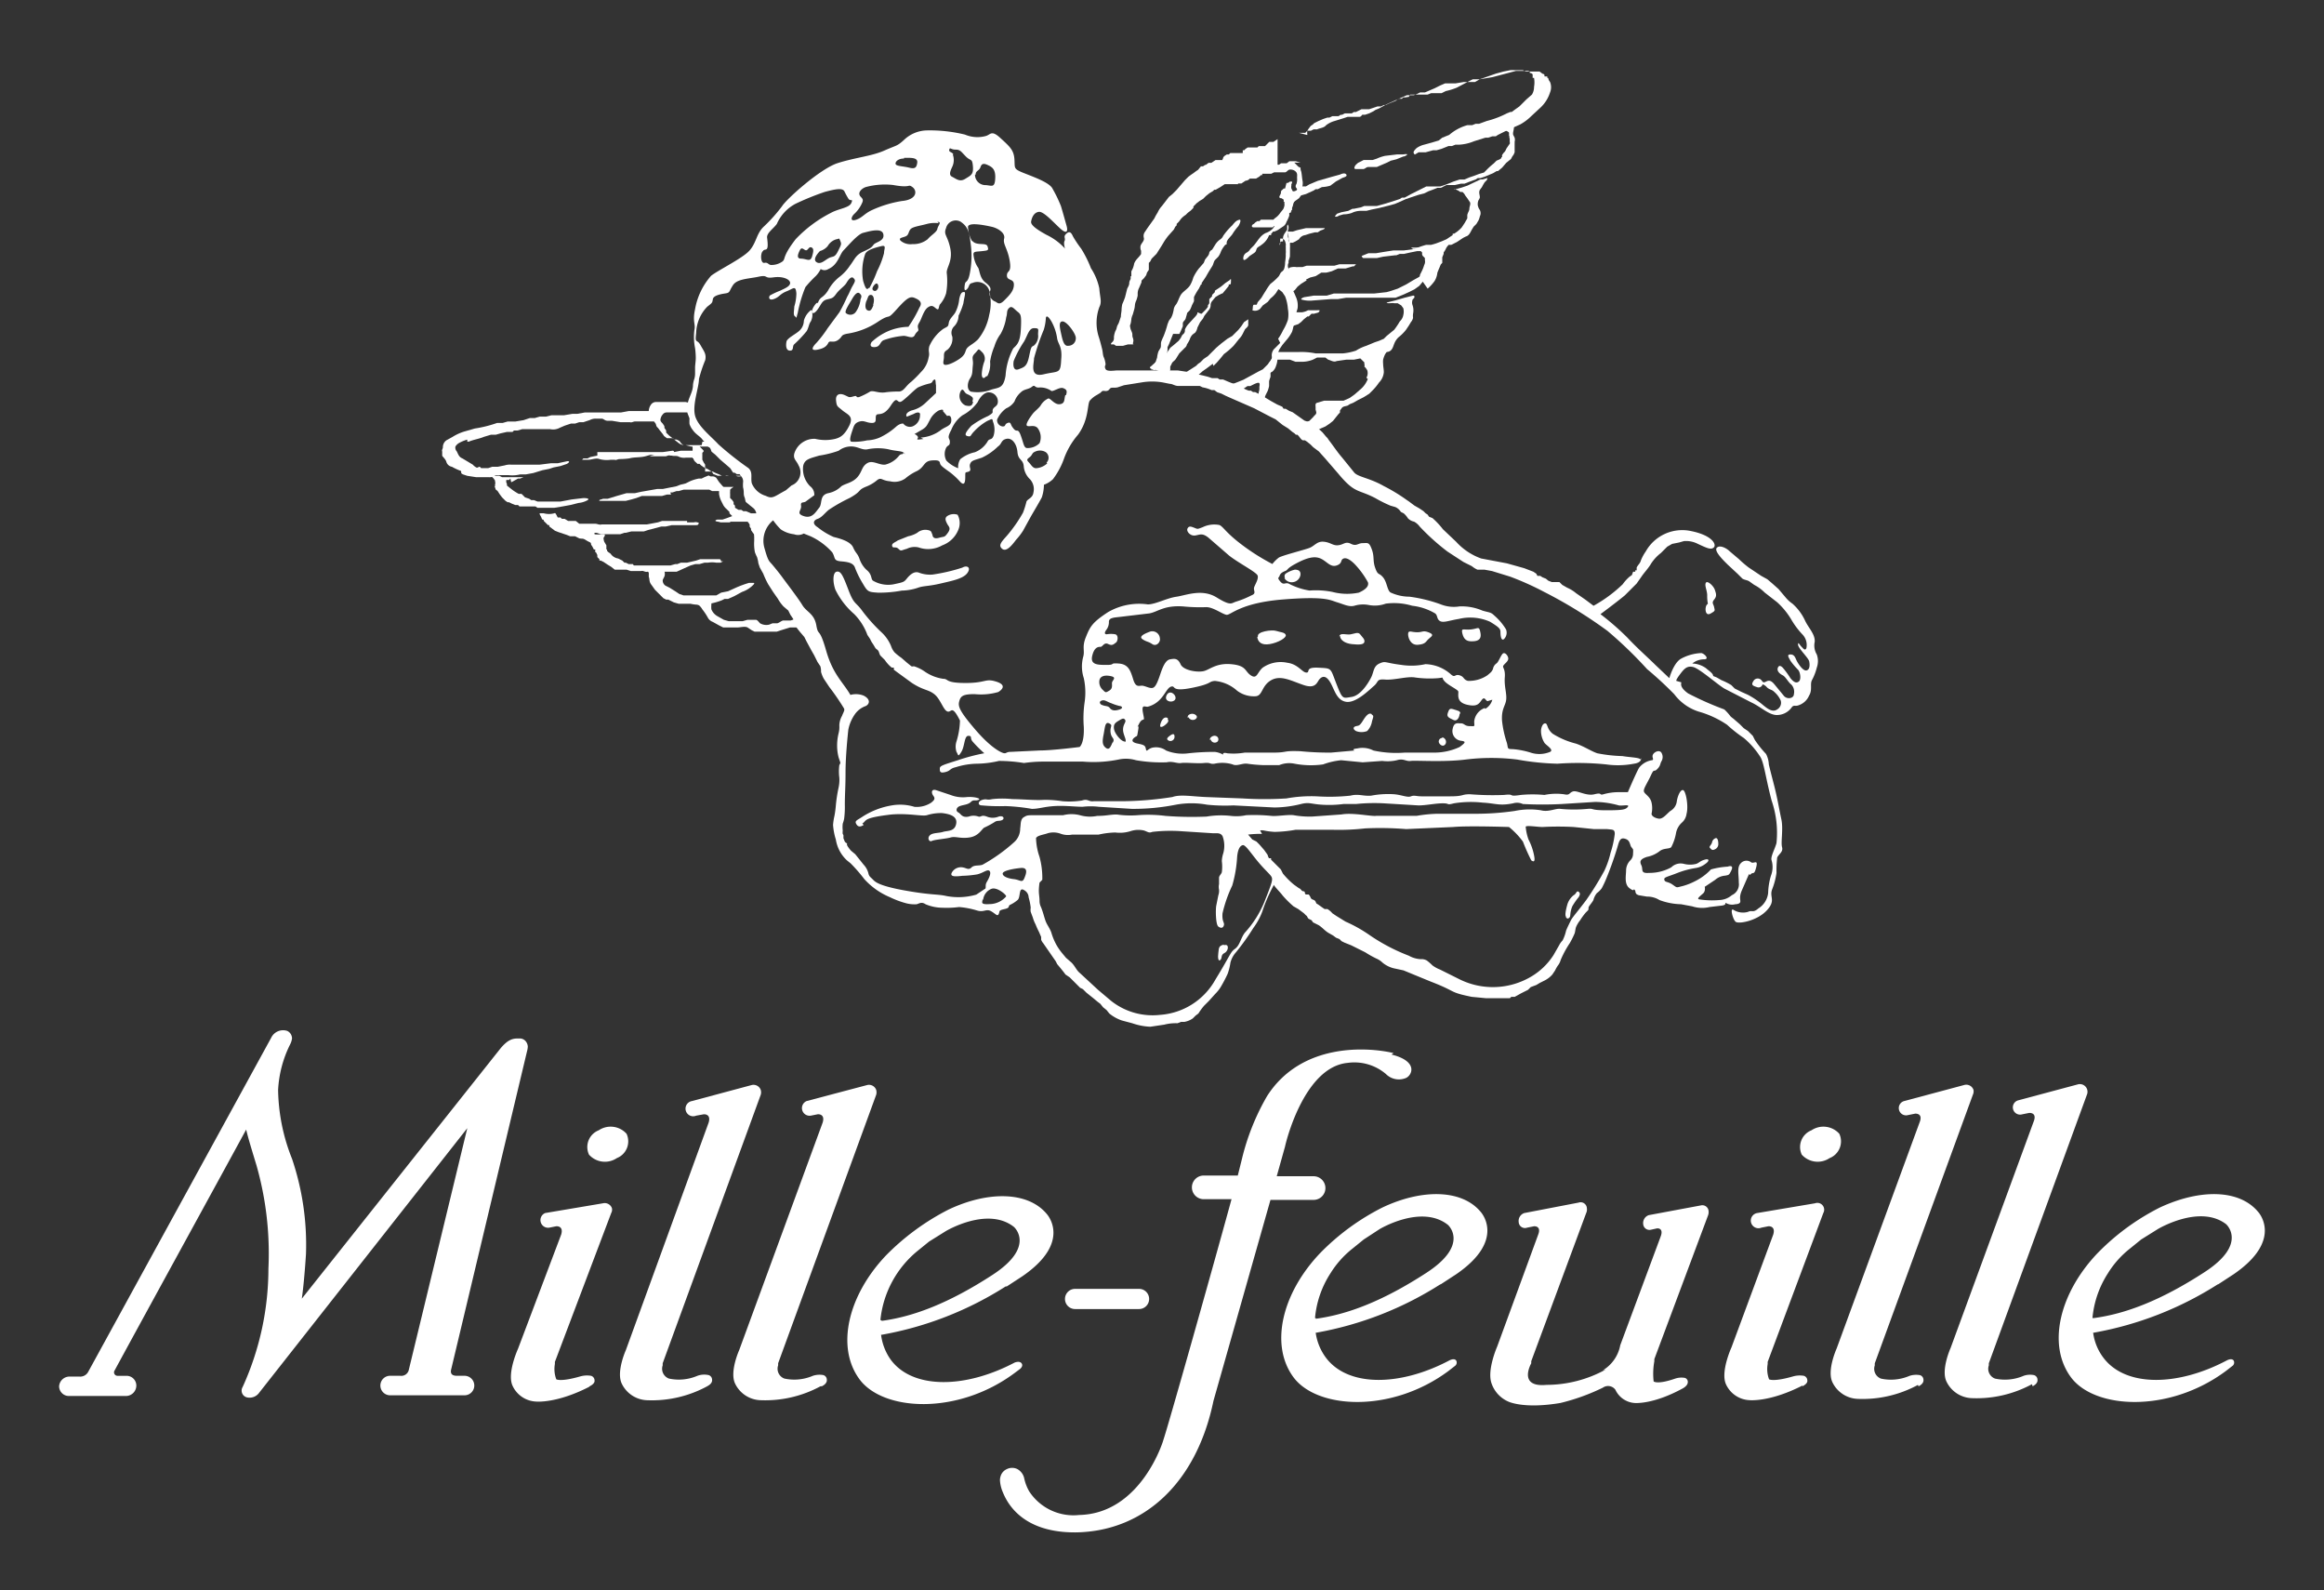 <svg xmlns="http://www.w3.org/2000/svg" xmlns:xlink="http://www.w3.org/1999/xlink" width="250.16" height="171.152" viewBox="0 0 250.16 171.152">
  <rect x="0" y="0" width="250.16" height="171.152" fill="#333333" stroke="none"/>
  <defs>
    <style>
      .cls-1 {
        fill: none;
      }

      .cls-2 {
        clip-path: url(#clip-path);
      }

      .cls-3 {
        fill: #fff;
      }
    </style>
    <clipPath id="clip-path">
      <rect id="長方形_61" data-name="長方形 61" class="cls-1" width="250.16" height="171.152"/>
    </clipPath>
  </defs>
  <g id="アートワーク_94" data-name="アートワーク 94" transform="translate(125.08 85.576)">
    <g id="グループ_97" data-name="グループ 97" class="cls-2" transform="translate(-125.08 -85.576)">
      <path id="パス_693" data-name="パス 693" class="cls-3" d="M138.954,181.726l1.722-1.123c5.464-3.743,2.62-6.737,2.62-6.737-2.021-2.4-6.288-2.47-10.554-.449a25.974,25.974,0,0,0-6.737,4.94c-4.117,4.342-5.389,9.881-2.844,13.324s10.554,3.892,16.692-.674l.6-.449s.374-.3.15-.6-.749-.075-.749-.075c-5.389,2.844-11,2.844-13.324-.3a5.838,5.838,0,0,1-1.048-2.695h.075a36.811,36.811,0,0,0,13.4-5.24m-13.474,3.668h-.075a11.039,11.039,0,0,1,4.042-7.485l1.2-.973,1.8-1.123s4.491-2.695,7.336-.449c0,0,2.4,2.1-2.32,5.165s-8.533,4.491-11.9,4.94" transform="translate(-30.641 -43.247)"/>
      <path id="パス_694" data-name="パス 694" class="cls-3" d="M201.354,181.426l1.722-1.123c5.464-3.743,2.62-6.737,2.62-6.737-2.021-2.4-6.288-2.47-10.554-.449a25.226,25.226,0,0,0-6.737,4.94c-4.117,4.341-5.389,9.881-2.844,13.324s10.554,3.892,16.692-.674l.674-.524a.449.449,0,0,0,.15-.6c-.225-.3-.749,0-.749,0-5.389,2.844-11,2.844-13.324-.374a5.838,5.838,0,0,1-1.048-2.62h.075a36.811,36.811,0,0,0,13.4-5.24m-13.474,3.668h-.075a10.555,10.555,0,0,1,1.647-4.791,10.329,10.329,0,0,1,2.4-2.695l1.2-.973,1.722-1.123s4.491-2.695,7.336-.449c0,0,2.4,2.1-2.32,5.165s-8.533,4.491-11.9,4.94" transform="translate(-46.332 -43.172)"/>
      <path id="パス_695" data-name="パス 695" class="cls-3" d="M313.154,181.426l1.722-1.123c5.464-3.743,2.62-6.737,2.62-6.737-2.021-2.4-6.213-2.47-10.554-.449a25.225,25.225,0,0,0-6.737,4.94c-4.117,4.342-5.389,9.881-2.844,13.324s10.554,3.892,16.692-.674l.674-.524a.449.449,0,0,0,.15-.6c-.225-.3-.749,0-.749,0-5.389,2.844-11,2.844-13.324-.374a5.689,5.689,0,0,1-1.048-2.62h.075a36.811,36.811,0,0,0,13.4-5.24m-13.474,3.668h-.075a10.629,10.629,0,0,1,1.647-4.791,10.18,10.18,0,0,1,2.4-2.695l1.2-.973,1.8-1.123s4.491-2.695,7.336-.524c0,0,2.4,2.1-2.32,5.165s-8.533,4.491-11.9,4.94" transform="translate(-74.446 -43.172)"/>
      <path id="パス_696" data-name="パス 696" class="cls-3" d="M98.545,188.4c.6-.3.524-.674.524-.674a.524.524,0,0,0-.374-.524,2.171,2.171,0,0,0-1.2.075,5.081,5.081,0,0,1-3.069.3,1.123,1.123,0,0,1-.674-1.422v-.225l10.554-28.893a.9.9,0,0,0,0-.524.823.823,0,0,0-.973-.524L96.9,157.714a.823.823,0,1,0,.449,1.572l.823-.15s.823-.075.524.9l-8.908,24.477s-1.048,2.32-.449,3.593a3.144,3.144,0,0,0,2.695,1.8,12.5,12.5,0,0,0,6.512-1.5" transform="translate(-22.419 -39.221)"/>
      <path id="パス_697" data-name="パス 697" class="cls-3" d="M272.72,188.4c.6-.3.524-.674.524-.674a.524.524,0,0,0-.374-.524,2.316,2.316,0,0,0-1.123.075,5.081,5.081,0,0,1-3.069.3,1.123,1.123,0,0,1-.674-1.422v-.225l10.554-28.893a.9.9,0,0,0,.075-.524.823.823,0,0,0-1.048-.524l-6.437,1.722a.781.781,0,1,0,.449,1.5l.749-.15s.823-.075.524.823l-8.982,24.477s-1.048,2.32-.449,3.593a3.144,3.144,0,0,0,2.695,1.8,12.5,12.5,0,0,0,6.512-1.5" transform="translate(-66.199 -39.214)"/>
      <path id="パス_698" data-name="パス 698" class="cls-3" d="M289.12,188.377c.6-.3.524-.674.524-.674a.524.524,0,0,0-.374-.524,2.1,2.1,0,0,0-1.123.075,5.081,5.081,0,0,1-3.069.3,1.123,1.123,0,0,1-.674-1.422v-.225l10.554-28.893h0a.823.823,0,0,0-.973-1.123l-6.437,1.722a.781.781,0,0,0,.449,1.5l.749-.15s.823-.075.524.823l-8.982,24.477s-1.048,2.32-.449,3.593a3.144,3.144,0,0,0,2.695,1.8,12.5,12.5,0,0,0,6.512-1.5" transform="translate(-70.323 -39.194)"/>
      <path id="パス_699" data-name="パス 699" class="cls-3" d="M114.995,188.4c.6-.3.524-.674.524-.674a.524.524,0,0,0-.374-.524,2.317,2.317,0,0,0-1.123.075,5.08,5.08,0,0,1-3.069.3,1.123,1.123,0,0,1-.674-1.422v-.225l10.554-28.893a.973.973,0,0,0,0-.524.823.823,0,0,0-.973-.524l-6.512,1.722a.823.823,0,0,0,.449,1.572l.749-.15s.823-.075.524.9l-8.982,24.477s-1.048,2.32-.449,3.593a3.144,3.144,0,0,0,2.695,1.8,12.5,12.5,0,0,0,6.512-1.5" transform="translate(-26.518 -39.221)"/>
      <path id="パス_700" data-name="パス 700" class="cls-3" d="M226.729,190.852a13.249,13.249,0,0,1-6.363,1.647c-3.144.3-1.647-2.32-1.647-2.32v-.225l5.913-15.944a.9.9,0,0,0,.075-.524.674.674,0,0,0-.9-.6l-5.839,1.123a.9.9,0,0,0-.6.973.674.674,0,0,0,.9.6l.749-.15s.823-.075.449.9l-4.416,12.051s-1.123,2.545-.6,3.967a3.294,3.294,0,0,0,1.8,1.946s1.647.823,5.614.15a22.231,22.231,0,0,0,4.566-1.647.973.973,0,0,1,1.347.225h0a2.47,2.47,0,0,0,2.021,1.422s1.946.225,5.24-1.572c.524-.3.524-.6.524-.6a.449.449,0,0,0-.3-.524,2.1,2.1,0,0,0-1.048.075c-1.946.674-2.32.3-2.32.3a7.42,7.42,0,0,1,.075-2.171v-.225l5.764-15.42a1.048,1.048,0,0,0,.075-.524.674.674,0,0,0-.823-.6l-5.614,1.048a.9.9,0,0,0-.6.973.674.674,0,0,0,.823.6l.674-.15s.749-.075.374.9L228.3,188.232a4,4,0,0,1-1.871,2.695" transform="translate(-53.893 -43.465)"/>
      <path id="パス_701" data-name="パス 701" class="cls-3" d="M81.952,192.678c.6-.3.524-.6.524-.6a.524.524,0,0,0-.374-.524,2.67,2.67,0,0,0-1.2.075c-2.1.6-2.545.3-2.545.3a3.116,3.116,0,0,1-.15-1.647v-.225l6.063-16.019a.749.749,0,0,0,.075-.524.823.823,0,0,0-.973-.524l-6.213,1.048a.823.823,0,0,0,.449,1.572l.749-.15s.823-.075.524.9l-4.641,12.276s-1.2,2.62-.6,3.967a2.919,2.919,0,0,0,2.545,1.722s2.171.225,5.689-1.572" transform="translate(-18.477 -43.495)"/>
      <path id="パス_702" data-name="パス 702" class="cls-3" d="M87.621,165.372a1.935,1.935,0,0,0,1.048-2.62,2.3,2.3,0,0,0-2.994-.374A1.935,1.935,0,0,0,84.627,165a2.3,2.3,0,0,0,2.994.374" transform="translate(-21.226 -40.741)"/>
      <path id="パス_703" data-name="パス 703" class="cls-3" d="M256.378,192.678c.6-.3.524-.6.524-.6a.524.524,0,0,0-.374-.524,2.67,2.67,0,0,0-1.2.075c-2.1.6-2.545.3-2.545.3a3.116,3.116,0,0,1-.15-1.647v-.225l5.988-16.019a.735.735,0,0,0-.9-1.048l-6.213,1.048a.823.823,0,1,0,.449,1.572l.749-.15s.823-.075.524.9l-4.491,12.126s-1.2,2.62-.6,3.967a2.919,2.919,0,0,0,2.545,1.722s2.171.225,5.689-1.572" transform="translate(-62.357 -43.495)"/>
      <path id="パス_704" data-name="パス 704" class="cls-3" d="M262.021,165.372a1.935,1.935,0,0,0,1.048-2.62,2.3,2.3,0,0,0-2.994-.374,1.935,1.935,0,0,0-1.048,2.62,2.3,2.3,0,0,0,2.994.374" transform="translate(-65.082 -40.741)"/>
      <path id="パス_705" data-name="パス 705" class="cls-3" d="M161.122,187.471a1.085,1.085,0,1,0,0-2.171h-6.887a1.085,1.085,0,1,0,0,2.171Z" transform="translate(-38.512 -46.597)"/>
      <path id="パス_706" data-name="パス 706" class="cls-3" d="M58.951,149.9a.973.973,0,0,0-.225-.6.823.823,0,0,0-.674-.3H57.9c-.524,0-1.048.075-1.871,1.048L34.624,177c.15-1.048.3-2.545.449-4.791a28.894,28.894,0,0,0-1.5-10.255,20.72,20.72,0,0,1-1.5-7.41,12.351,12.351,0,0,1,1.273-4.865,2.021,2.021,0,0,0,.225-.674.9.9,0,0,0-.524-.823,1.422,1.422,0,0,0-1.722.749l-19.686,35.93a.973.973,0,0,1-.973.524H9.623A1.123,1.123,0,0,0,8.5,186.427h0a1.048,1.048,0,0,0,1.048,1.048h6.138a1.123,1.123,0,0,0,1.123-1.048,1.048,1.048,0,0,0-1.048-1.123h-.973a.374.374,0,0,1-.3-.6c2.1-3.892,12.2-22.306,14.147-25.9.225.973.674,2.4,1.123,3.892a34.657,34.657,0,0,1,1.272,11.078,30.8,30.8,0,0,1-2.77,12.725.749.749,0,0,0,.449,1.123,1.272,1.272,0,0,0,1.347-.524l22.381-28.444-6.288,25.974a.823.823,0,0,1-.9.674H44.205a1.048,1.048,0,0,0-1.123,1.048h0A1.048,1.048,0,0,0,44.13,187.4H52.14a1.048,1.048,0,1,0,0-2.1h-.823c-.524,0-.749-.225-.6-.749l8.159-34.208a2.1,2.1,0,0,0,.075-.524M45.478,185.155Z" transform="translate(-2.137 -37.244)"/>
      <path id="パス_707" data-name="パス 707" class="cls-3" d="M186.167,151.271c-2.844-.674-9.955-1.123-13.623,4.641a25.151,25.151,0,0,0-2.695,6.737l-.449,1.8h-3.668a1.273,1.273,0,0,0-1.272,1.273h0a1.272,1.272,0,0,0,1.272,1.273h2.994c-2.32,8.458-6.887,24.627-7.336,25.9,0,.075-2.4,7.934-9.057,8.084a5.689,5.689,0,0,1-5.389-2.545,4.866,4.866,0,0,1-.524-1.347,1.5,1.5,0,0,0-.749-1.048,1.273,1.273,0,0,0-1.123,0,1.2,1.2,0,0,0-.674.749,1.5,1.5,0,0,0-.075.449,3.743,3.743,0,0,0,.3,1.273c.374.9,1.871,4.416,7.934,4.341,7.41-.15,12.95-5.464,14.746-14.147l6.138-21.633h4.641a1.272,1.272,0,0,0,1.273-1.272h0a1.273,1.273,0,0,0-1.273-1.273h-3.967l.9-3.219c0-.075,1.946-8.533,6.737-8.982a5.24,5.24,0,0,1,4.117,1.2,1.967,1.967,0,0,0,2.1.449c.674-.225,1.5-1.8-1.5-2.545" transform="translate(-36.161 -37.943)"/>
      <path id="パス_708" data-name="パス 708" class="cls-3" d="M115.707,44.6a2.1,2.1,0,0,0-.749,1.123,1.5,1.5,0,0,1-.449,1.048c-.374.374-1.347.823-1.422,1.2s-.075.973.374.973.225-.449.449-.674a13.026,13.026,0,0,0,1.347-1.422c.225-.374.225-.749.449-1.048a1.572,1.572,0,0,0,.15-.973s.075-.3-.225-.225" transform="translate(-28.428 -11.211)"/>
      <path id="パス_709" data-name="パス 709" class="cls-3" d="M175.789,135.8c-.6.15-.524.374-.6.9s0,.973.225.749,0-.524.449-.749.524-1.048-.075-.823" transform="translate(-44.047 -34.149)"/>
      <path id="パス_710" data-name="パス 710" class="cls-3" d="M115.737,81.076c.075.075-.225.6-.225.674a2.171,2.171,0,0,0-.3,1.048,2.62,2.62,0,0,1-.075.823,5.614,5.614,0,0,0-.15,1.722,4.941,4.941,0,0,0,.15.9l.15.449c.075.15,0,.225-.075.374a5.241,5.241,0,0,0,0,1.347,3.893,3.893,0,0,1-.075,1.048,15.567,15.567,0,0,0-.3,1.946,11.076,11.076,0,0,1-.15,1.123,6.139,6.139,0,0,0-.15.973,6.738,6.738,0,0,0,.3,1.572,3.892,3.892,0,0,0,1.2,2.246l.374.3a16.693,16.693,0,0,1,1.5,1.722,7.785,7.785,0,0,0,2.77,1.946,9.506,9.506,0,0,0,1.572.6,3.593,3.593,0,0,0,1.273.15c.3-.075.524-.3.973,0a4.716,4.716,0,0,0,1.8.374,10.255,10.255,0,0,0,1.8-.075,9.057,9.057,0,0,1,1.946.374c.749.225.973-.225,1.5.075s.674.6.823.3-.075-.374.6-.524.374-.3.6-.449a3.668,3.668,0,0,0,.823-.524c.374-.3.075-1.5.749-1.048a.9.9,0,0,1,.449.749,6.588,6.588,0,0,1,.225,1.123,1.273,1.273,0,0,0,0,.449l.225.6a3.893,3.893,0,0,0,.3.749,8.782,8.782,0,0,0,.374.823l.225.524v.3a1.2,1.2,0,0,0,.225.374l1.347,1.946.15.3.374.449.3.374.225.3.449.3.3.3.823.823.3.15.374.374.749.6.449.374.3.225.3.374.374.3.3.374a4.342,4.342,0,0,0,1.347.749l1.123.3a6.737,6.737,0,0,0,1.946.374l1.5-.225a4.866,4.866,0,0,1,1.422-.15l.374-.15h.374a2.246,2.246,0,0,0,.9-.374l.3-.3.3-.225a7.035,7.035,0,0,1,.6-.823l.524-.524.674-.749a3.967,3.967,0,0,0,.6-.749,15.267,15.267,0,0,0,.749-1.422,6.138,6.138,0,0,0,.3-1.2,2.62,2.62,0,0,1,.6-1.123,25.9,25.9,0,0,0,1.871-2.62,7.111,7.111,0,0,0,.973-1.8A16.616,16.616,0,0,1,162,99.939c-.075.075.823.973.9,1.123a10.781,10.781,0,0,0,1.2,1.2l.524.3.6.449.225.225c.15.075.15.3.3.374l.3.15.15.225.6.3c.374.225.674.6,1.048.823l.524.3.3.225.374.15.225.225.3.15.749.3.749.374.749.374a10.853,10.853,0,0,0,1.2.674,2.17,2.17,0,0,1,.674.449,3.069,3.069,0,0,0,1.2.6l1.048.225,2.919,1.2c2.919,1.123,1.871,1.123,4.416,1.647l1.572.15h2.545l.15-.15h.374l.674-.374.449-.225.3-.15.3-.3.6-.225.374-.225.449-.225a2.77,2.77,0,0,0,.9-.674l.3-.449a3.521,3.521,0,0,1,.3-.524,1.647,1.647,0,0,0,.3-.6,10.778,10.778,0,0,1,.973-1.8,9.509,9.509,0,0,0,.524-1.048c.075-.225.075-.449.15-.674a2.919,2.919,0,0,1,.449-.749,6.662,6.662,0,0,1,.6-.823l.225-.225c.075-.075.075-.15.075-.3s.374-.524.524-.823a1.947,1.947,0,0,1,.374-.749,2.47,2.47,0,0,0,.524-.524,11.368,11.368,0,0,0,.524-1.123,36.306,36.306,0,0,0,1.272-3.668c.15-.449.3-.674.749-.524s.449.449.6.823l.225.3a1.946,1.946,0,0,1,0,.449.973.973,0,0,1-.3.749,1.572,1.572,0,0,0-.449,1.048c0,.6-.225,1.5.374,1.946s.374,0,.524.15.075.225.15.374.15.15.3.225l.9.15a2.47,2.47,0,0,1,1.347.374,7.111,7.111,0,0,0,2.32.449l1.2.225a3.443,3.443,0,0,0,1.871.075l1.272-.15c.749-.075.225-.449.6-.225a1.347,1.347,0,0,0,.9.075s.449,0,.524-.225-.15-.449.15-1.2l.524-1.2c.524-1.2.15-.3.449-.6s.374.15.6-.749-.225-.374-.524-.524a.82.82,0,0,0-1.123.075c-.449.449-.225,1.2-.225,2.1a1.273,1.273,0,0,1-.749,1.347,2.171,2.171,0,0,1-1.347.524,8.908,8.908,0,0,1-2.171-.075c-.374-.075.374-.524.524-.749a.823.823,0,0,0,.075-.6l1.123-.749a1.8,1.8,0,0,1,1.048-.449c.449-.075.449-.075.674-.524s.075-.6-.374-.449a8.534,8.534,0,0,0-1.8.3,5.968,5.968,0,0,1-1.722,1.272,6.692,6.692,0,0,1-1.347.524c-.674.15-.524.225-1.048-.15s-.823-.225-.9-.524.3-.3,1.422-.749a9.431,9.431,0,0,1,1.946-.524,2.245,2.245,0,0,0,1.048-.449c.449-.3.449-.6-.075-.449s-.524.3-.9.449a2.7,2.7,0,0,1-1.347,0,1.422,1.422,0,0,0-1.347.374,4.863,4.863,0,0,1-2.4.6c-.973.075-.6-.374-.823-.823s-.075-.674.6-.9a3.2,3.2,0,0,0,1.347-.6c.449-.374,1.048-.225,1.272-.449a5.278,5.278,0,0,0,.524-1.572,2.021,2.021,0,0,1,.6-1.048,1.535,1.535,0,0,0,.524-.973c.225-.823-.075-2.47-.374-2.545s-.6.674-.674,1.2A1.379,1.379,0,0,1,204.663,92c-.449.374-.823.9-1.272.823s-.749-.3-.749-.524a2.769,2.769,0,0,0,0-1.2c-.15-.674-.749-.9-.823-1.2s.374-.9.749-1.722.3-.3.674-.674.3-.524.449-.823a.9.9,0,0,0,0-.973c-.225-.3-.749-.075-.9.225s.15.524-.075.6a2.171,2.171,0,0,0-1.422.823c-.374.674-1.2,2.62-1.2,2.62h-.973a5.913,5.913,0,0,0-1.647.225c-.524.15-.075-.225-.973,0s-1.871-.449-2.32-.3-.3.449-.973.3a6.363,6.363,0,0,0-2.1.075,13.6,13.6,0,0,0-2.545,0c-1.5.225-.524-.15-1.8,0a30.841,30.841,0,0,1-3.668-.075c-.973,0-.6.225-2.171.225H177.94c-.674,0-.823-.15-1.2,0s-.973-.15-1.8-.225a9.805,9.805,0,0,0-2.47.15c-.9.075-1.347-.225-2.246,0a21.258,21.258,0,0,1-3.593.075,14.82,14.82,0,0,0-3.294.225,37.354,37.354,0,0,1-4.716,0l-3.967-.15c-1.572-.075-2.77-.3-3.593,0a37.054,37.054,0,0,1-5.24.449h-3.219c-.6.075-.6-.3-1.273-.075a8.684,8.684,0,0,1-2.1.075,12.65,12.65,0,0,0-1.946-.15c-.973.075-2.4-.075-3.443-.075a9.88,9.88,0,0,0-2.171,0c-.674.15-.524-.075-1.048.075s-.524.6-.075.6a20.135,20.135,0,0,0,2.545.075,20.661,20.661,0,0,1,2.844.3c.749,0,1.272-.225,2.4-.3s2.246.075,3.069.075a7.411,7.411,0,0,1,1.722,0l3.593.225a23.579,23.579,0,0,0,4.716-.449,9.356,9.356,0,0,1,3.368,0,19.138,19.138,0,0,0,2.844.075l4.416.225a12.351,12.351,0,0,0,2.844-.374c.9-.225,1.048,0,2.246.075a11.977,11.977,0,0,0,2.32-.075h1.347a19.536,19.536,0,0,1,2.994-.075l3.743.225c.823,0,1.8-.225,2.62-.225s.3.225,1.2,0a11.378,11.378,0,0,1,3.069-.075c1.422.075,1.8.374,3.294.075a1.5,1.5,0,0,1,1.048.075,40.577,40.577,0,0,0,4.192,0l3.593-.225a9.731,9.731,0,0,1,2.545.374c.374.075,1.2-.15.973.15s-.524.374-2.32.374-1.273-.225-2.021-.15a15.12,15.12,0,0,1-2.919,0c-.524-.075-1.273.374-2.1.15A8.009,8.009,0,0,0,187.9,92a29.345,29.345,0,0,1-4.491.3h-3.818a14.993,14.993,0,0,0-2.246.225H173c-.524.075-2.545-.374-3.743-.15l-3.144.225a9.955,9.955,0,0,1-2.021-.15c-.674-.075-1.8.15-2.4.075A18.639,18.639,0,0,0,159,92.454a5.015,5.015,0,0,1-1.647.075,9.431,9.431,0,0,0-2.62.075,37.5,37.5,0,0,1-4.416-.075,14.67,14.67,0,0,0-2.994-.075,10.48,10.48,0,0,1-2.246-.075c-.749,0-1.123.15-2.1.15a3.892,3.892,0,0,1-1.871-.075,3.668,3.668,0,0,0-1.8,0H136.4c-.973,0-.973,0-1.347.225s-.3.823-.374,1.2a1.946,1.946,0,0,1-.674,1.5,18.264,18.264,0,0,1-3.368,2.4c-.374.15-.9,0-1.2.3s-.524.075-.9,0a1.123,1.123,0,0,0-1.2.524c-.3.524.449.449,1.123.374a11.154,11.154,0,0,0,1.572-.15c.674-.15,1.123-.6,1.347-.374s-.075.823-.3,1.2,0,.674-.225.749l-.9.6a6.886,6.886,0,0,1-3.219.15c-.973-.225-1.572-.075-4.491-.6s-3.219-.973-3.443-1.2-.374-.3-.449-.6a2.1,2.1,0,0,0-.524-.973l-.9-1.123-.449-.374c-.075-.075-.449-.524-.449-.674a.224.224,0,0,0,0-.15h-.075l-.15-.15-.15-.374v-.3a.225.225,0,0,0-.075-.15,1.423,1.423,0,0,1,0-.374,3.07,3.07,0,0,1,0-.749,3.743,3.743,0,0,0,.15-.524,10.108,10.108,0,0,0,.075-1.5c0-1.2.075-1.871.075-3.518s.225-3.892.3-4.566a4.341,4.341,0,0,1,.749-1.722,2.4,2.4,0,0,1,1.123-.823c.449-.225.524-.749-.225-1.123a2.246,2.246,0,0,0-1.422-.075c-.823-1.422-1.871-2.171-2.62-4.791s-.823-1.422-1.048-2.695-1.048-1.422-1.5-2.171-1.722-2.4-2.1-2.919-.749-.973-1.123-1.422-.449-.3-.9-1.946a2.844,2.844,0,0,1,.973-2.844,7.261,7.261,0,0,0,.823.973,3.144,3.144,0,0,0,1.422.524,1.273,1.273,0,0,0,1.048-.075l.749.3a7.186,7.186,0,0,1,2.32,1.722c.374.6.075.9.973.973s1.347.225,1.5.749a10.555,10.555,0,0,0,.823,1.647c.524.9.6.9,1.647.973a13.248,13.248,0,0,0,2.545-.225,5.764,5.764,0,0,0,1.722-.3c.6-.225,1.123-.15,2.4-.449s2.47-.524,2.919-1.123,0-.9-.524-.6a19.012,19.012,0,0,1-3.219.749,3.368,3.368,0,0,1-1.5-.225c-.524-.15-.973.3-1.273.674s-.374.374-1.422.6a3.219,3.219,0,0,1-2.171-.374c-.3-.15-.075-.674-.749-1.2a2.919,2.919,0,0,1-.749-1.2c-.225-.6-.374-.524-.674-1.2s-1.5-.973-2.1-1.123a7.71,7.71,0,0,1-1.722-1.048c-.6-.374-.449-.749,0-.9s.749-.6,1.2-.973a17.477,17.477,0,0,1,2.246-1.273c1.347-.749.823-.823,1.722-1.2a4.192,4.192,0,0,0,1.272-.749c.449-.3.449.075,1.347.15a2.021,2.021,0,0,0,1.647-.3A5.464,5.464,0,0,1,123.6,55.4c.823-.449.674-1.048,1.572-1.123s.823.15.9.374.524.524,1.048.9a7.859,7.859,0,0,1,1.123,1.048c.374.374.524.15.524-.524s0-.449.374-.6,0-.449.15-.823.374-.374,1.273-.674a6.288,6.288,0,0,0,1.722-1.2c.449-.3.3-.674.9-.823s1.123.524,1.2,1.422.6.749.674,1.5a2.171,2.171,0,0,0,.674,1.422,1.572,1.572,0,0,1,.374,1.422c-.075.6-.6.674-.749.973a9.42,9.42,0,0,1-.374,1.2,15.27,15.27,0,0,1-1.722,2.47c-.6.674-.973,1.048-.524,1.422s1.048-.374,1.5-.973a6.836,6.836,0,0,0,.749-.973l.823-1.5c.3-.524.973-1.647,1.2-2.1a4.416,4.416,0,0,0,.225-1.347,2.844,2.844,0,0,0,.973-.6,8.234,8.234,0,0,0,1.2-2.246,8.234,8.234,0,0,1,1.5-2.545c1.2-1.647.973-3.294,1.272-3.668a2.7,2.7,0,0,1,.749-.6l.374-.225.15-.15c.15-.15.374,0,.6-.075s.225-.225.374-.3.449,0,.749-.075l.674-.225,1.871-.3a6.737,6.737,0,0,1,2.32,0l.749.15c.3,0,.524.225.9.225h2.32l.3.15a3.967,3.967,0,0,1,.973.3h.3l.3.225.449.15.449.225.674.3,2.4,1.048,1.722.9.6.3.749.6.6.374.449.374.225.15.15.15h.15c.225.15.374.524.6.6h.225l.225.15.374.3.3.3.6.449.674.749,1.422,1.647c1.8,2.171,2.1,1.647,3.967,2.62a14.45,14.45,0,0,0,1.647.823l.524.15a1.347,1.347,0,0,1,.6.524l.3.15a2.246,2.246,0,0,1,.449.524,1.272,1.272,0,0,0,.674.374,1.871,1.871,0,0,1,.6.524,23.954,23.954,0,0,0,2.994,2.695l1.722,1.123.9.449a2.627,2.627,0,0,0,.6.374h.749l.823.15,1.946.6a31.287,31.287,0,0,1,3.668,1.647,49.479,49.479,0,0,1,6.812,4.192,44.8,44.8,0,0,1,4.267,4.117,39.453,39.453,0,0,1,2.919,2.695,5.314,5.314,0,0,0,2.62,1.871,10.479,10.479,0,0,1,3.069,1.422,15.2,15.2,0,0,0,1.8,1.422,8.833,8.833,0,0,1,1.722,1.946c.449.6.6,2.246,1.273,4.791a10.658,10.658,0,0,1,.524,4.566c-.15.6-.674,1.5-.524,1.871a2.545,2.545,0,0,1-.075,1.647,7.186,7.186,0,0,0-.3,1.871,2.246,2.246,0,0,1-1.048,1.647c-.6.524-.674.15-1.123.374a1.946,1.946,0,0,1-1.572-.225c-.374-.225-.075.973.225,1.273s2.32-.075,3.368-1.2.225-1.422.6-2.32a7.708,7.708,0,0,0,.449-1.722,12.425,12.425,0,0,1,.075-1.647c.15-.374.674-.6.524-1.123s.15-1.946-.075-2.994-.374-1.946-.6-2.919-.524-2.021-.749-2.994a2.694,2.694,0,0,0-.3-1.123,11.664,11.664,0,0,1-1.2-1.5l-.225-.449-.524-.524-.449-.3-.449-.449-.524-.449c-.15-.15-.3-.225-.449-.374a5.462,5.462,0,0,0-.674-.749,33.41,33.41,0,0,1-3.892-1.722c-1.048-.749-.674-1.123-.749-1.2l-.524-.15s-.075-.075.374-.674.749-.973,1.422-.823,2.62,1.871,3.368,2.32l2.919,1.5c.973.449,1.8,1.272,2.62,1.347a1.946,1.946,0,0,0,1.722-.823c.225-.3.374-.075.749-.225a1.871,1.871,0,0,0,1.123-1.048c.374-.6.075-1.2.3-1.647a5.688,5.688,0,0,0,.524-1.347,2.1,2.1,0,0,0,0-1.422,1.871,1.871,0,0,1-.225-1.347c.075-.823-.674-1.5-1.048-2.32a5.54,5.54,0,0,0-1.347-1.8,3.443,3.443,0,0,1-.674-.6l-.823-.973-.674-.6-.524-.449-.674-.374-1.347-.9a11.68,11.68,0,0,1-1.048-.9l-.973-.823c-.374-.374-1.123-.749-1.422-.374s.9,1.5,1.2,1.8l1.048.973.524.524c.225.15.524.15.749.3l.524.374a4.491,4.491,0,0,1,1.123.823l1.347,1.048a8.085,8.085,0,0,1,1.572,1.946,8.608,8.608,0,0,0,1.2,1.572,1.647,1.647,0,0,1,.374,1.422c-.15.3-.3.075-.524-.15s-.374-.6-.374-.225,1.123,1.422,1.2,1.8.075.9-.3.973-.9-.749-1.048-1.048-.225-.674-.674-.674-.15.374,0,.674a7.264,7.264,0,0,0,.823.973c.225.225.374,1.048.075,1.273s-.6,0-.9-.374a9.724,9.724,0,0,0-.823-1.123c-.075-.075-.374-.374-.524,0s.225.674.524.823.6.749.9.973a1.123,1.123,0,0,1,.3,1.048c0,.449-.674.6-1.048.225l-1.048-1.273c-.374-.449-.6-.449-.9-.3s-.3.075-.449-.075a.524.524,0,0,0-.9,0c-.3.449-.075.524.374.674a.449.449,0,0,0,.6-.3.973.973,0,0,1,.449.3c.3.3.524.225.823.524a2.7,2.7,0,0,1,.674.9.823.823,0,0,1-.374.973c-.524.374-1.123-.15-1.5-.449a9.433,9.433,0,0,0-1.647-1.123l-.674-.3-.749-.374-.374-.374a7.036,7.036,0,0,0-1.048-.524l-.524-.3-.374-.15c0-.3-.524-.6-.749-.823a2.7,2.7,0,0,0-1.5-.524,2.021,2.021,0,0,1,1.273-.449c.6,0,.075-.6-.3-.674a5.015,5.015,0,0,0-2.171.6c-.823.449-1.273,2.1-1.273,2.1l-1.5-1.422c-.674-.674-2.1-1.946-2.994-2.919a28.964,28.964,0,0,0-2.919-2.545s1.722-1.273,2.62-2.021l.674-.674.6-.6.524-.749c.3-.449.749-.9,1.048-1.422a4.642,4.642,0,0,1,1.048-1.123l.674-.674.524-.3.749-.15.524-.15a2.769,2.769,0,0,1,1.5.3c.973.449,1.422.674,1.722.374s-.15-1.347-2.695-1.8a4.513,4.513,0,0,0-4.641,2.246,4.567,4.567,0,0,0-.524.973c-.075.3-.3.449-.449.749v.3h-.15v.15h-.225c-.075.15-.075.225-.15.374l-.225.15a4.417,4.417,0,0,0-.749.823,14.747,14.747,0,0,1-3.144,2.32l-.9-.674-.973-.674a3.967,3.967,0,0,0-.973-.6l-.524-.3-.3-.3h-.823l-.374-.15L191.264,67l-.374-.15-.225-.15h-.3c-.075-.075-.075-.225-.225-.3l-.225-.15-.973-.374-1.871-.524-2.77-.524a6.662,6.662,0,0,1-2.695-1.8l-1.422-1.347a8.511,8.511,0,0,0-1.123-1.2l-.374-.15-.15-.225-.225-.15-.225-.225-.225-.15-.225-.15-.524-.3-.6-.449-.225-.15a18.564,18.564,0,0,0-2.47-1.5c-1.572-.9-2.844-.973-3.219-1.5l-1.273-1.572c-.524-.6-.9-1.2-1.422-1.871l-.15-.225-.15-.15-.374-.449a4.865,4.865,0,0,0-.973-.749l-.524-.374-.449-.15-1.273-.9-.374-.15-.374-.225h-.225l-.15-.225-.524-.225-.674-.374-.749-.449-.524-.3-.449-.225h-.225l-.225-.15H159.3a3.817,3.817,0,0,1-1.123-.6l-.749-.225-.374-.15-.524-.225h-.374l-.225-.15h-.6l-.449-.15-.6-.15-.674-.15-.15-.15h-.3l-1.5-.225h-6.587c-.225,0-1.048.15-1.2-.15s0-.374,0-.524a2.62,2.62,0,0,0-.225-.823c-.075-.225-.075-.524-.15-.823s-.225-.9-.374-1.347a4.94,4.94,0,0,1,.075-3.144c.3-.6.075-.973,0-2.021a6.288,6.288,0,0,0-.9-2.171,12.35,12.35,0,0,0-1.048-2.1,11.757,11.757,0,0,1-.9-1.347c-.225-.524-.449-.524-.749-.225s0,.449-.15.749.15,1.048,0,.749a6.437,6.437,0,0,0-1.946-1.422c-.674-.374-1.722-.973-1.647-1.422s.3-.973.823-1.048,1.572,1.123,2.32,1.8.823.225.674-.3-.374-1.347-.6-2.1a14,14,0,0,0-.9-1.871c-.3-.674-2.021-1.273-3.144-1.722s-.9-.524-.973-1.5-.524-1.347-1.5-2.246-1.048-.374-1.572-.225a3.428,3.428,0,0,1-2.246-.15,15.944,15.944,0,0,0-4.192-.449,3.668,3.668,0,0,0-2.4,1.048c-.749.674-.749.524-2.1,1.123s-3.144.749-5.015,1.347-5.539,3.892-5.988,4.641a17.142,17.142,0,0,1-2.021,2.246c-.749.749-.749,1.722-1.5,2.545s-3.368,2.1-4.117,2.695a7.342,7.342,0,0,0-1.722,3.593c-.3,1.347.075,1.572-.075,2.246a6.138,6.138,0,0,0,.075,1.946,8.311,8.311,0,0,1,.075,1.048c0,.374-.075.749-.075,1.048v.6a2.1,2.1,0,0,1-.075.6,2.62,2.62,0,0,0-.15.674c0,.823-.6,1.5-.6,2.32a3.742,3.742,0,0,0,0,.674c.075.225.15.374.225.6a5.463,5.463,0,0,0,0,.6,2.1,2.1,0,0,0,.374.674c.3.449.823.674,1.048,1.048l.374.374.15.3.225.15c.15.15.15.374.225.449l.374.3.524.524,1.048.9c.15.15.225.374.374.524h.15l.225.15h.3l.225.3a.807.807,0,0,1,.15.6,3.369,3.369,0,0,0,0,.524,2.47,2.47,0,0,1,.075.6,1.2,1.2,0,0,0,.075.449c.075.15.075.374.15.524l.449.374.374.3a.973.973,0,0,1,.225,1.123,7.185,7.185,0,0,0-.15,1.2v.225a2.394,2.394,0,0,0,0,.3q0,.337,0,.674a4.642,4.642,0,0,0,.075,1.2,3.742,3.742,0,0,0,.225.524,3.517,3.517,0,0,1,.15.674l.15.449.374.674a9.809,9.809,0,0,0,.524,1.123l.524.823.524.749a4.492,4.492,0,0,0,.6.823l.524.449.225.449.3.449c.075.225.075.374.15.6l.3.449.3.374.449.524.225.449.524.973.3.524.374.749.3.449a1.648,1.648,0,0,1,.075.6,3.219,3.219,0,0,0,.3.749l.6.9A25.208,25.208,0,0,1,115.737,81M160.5,94.1c.449-.075.374.075,1.572.15a14.147,14.147,0,0,0,2.246-.225h4.042a25,25,0,0,0,3.443-.15,34.207,34.207,0,0,1,4.416.075l5.09-.225c1.572-.15,5.988,0,5.988,0a8.458,8.458,0,0,1,1.5,1.572,20.748,20.748,0,0,0,.9,2.021c.225.15.449.225.3-.524a6.213,6.213,0,0,0-.6-1.722,5.389,5.389,0,0,1-.3-1.347c-.075-.225,1.272,0,1.8,0a30.844,30.844,0,0,1,3.368,0l2.171.225h1.422c.6.075.823,0,.823.524a10.4,10.4,0,0,1-.449,2.021,9.506,9.506,0,0,1-.674,1.946,33.755,33.755,0,0,1-1.946,3.144c-.9,1.2-1.5,1.871-1.647,2.171s-.374.749-.524,1.123a4.329,4.329,0,0,1-.374,1.048,2.171,2.171,0,0,0-.374.524l-.6,1.048a7.186,7.186,0,0,1-2.4,2.32,8.084,8.084,0,0,1-7.71.3l-2.1-1.048a3.592,3.592,0,0,1-.823-.449,5.69,5.69,0,0,0-.6-.524,1.123,1.123,0,0,0-.674-.15,2.919,2.919,0,0,1-1.273-.374,20.134,20.134,0,0,1-4.267-2.246,15.12,15.12,0,0,0-2.545-1.422l-.973-.6-.449-.3a1.946,1.946,0,0,0-.524-.449h-.3l-.225-.15-.524-.374c-.225-.075-.15-.225-.3-.374s-.3-.075-.449-.3a1.048,1.048,0,0,0-.225-.374h-.3c-.15-.075-.075-.225-.15-.3s-.075,0-.225-.075-.15-.225-.374-.3l-.524-.374a8.533,8.533,0,0,1-1.2-1.2l-.225-.449-.6-.6-.449-.449v-.15h-.225a1.423,1.423,0,0,1-.15-.374l-.374-.524-.524-.6-.3-.3-.449-.225-.449-.524a10.256,10.256,0,0,1,1.5-.075m-23.654,4.94a8.533,8.533,0,0,0-.3-2.47,6.587,6.587,0,0,1-.374-2.021c.15-.3.9-.374,1.273-.524a2.246,2.246,0,0,1,1.422.075,2.32,2.32,0,0,0,1.2.075h2.844a9.058,9.058,0,0,1,1.8-.225,3.817,3.817,0,0,0,1.647-.15A2.7,2.7,0,0,1,148,94.1c.449.15.524.3.9.15a16.692,16.692,0,0,1,3.069-.075l3.518.225c.374,0,.749-.075.973.3a2.994,2.994,0,0,1,.075,1.871,3.069,3.069,0,0,0-.15.823,4.642,4.642,0,0,1,0,1.2c-.075.225-.3.374-.3.6v.674a1.422,1.422,0,0,0,0,.6,1.422,1.422,0,0,1-.075.6l-.225,1.123c-.075.374-.075,2.021.225,2.246s.524.15.6-.15-.225-.374-.15-1.273a14.217,14.217,0,0,1,1.048-2.994,13.774,13.774,0,0,0,.524-3.069c.075-.823.3-1.2.6-1.273s.9.9,1.722,1.871,1.347,1.347,1.422,1.647-.075.749-.823,2.62a11.228,11.228,0,0,1-2.1,3.294c-.449.6-.524,1.347-1.048,1.722s-.449.6-2.1,3.294a7.41,7.41,0,0,1-5.988,3.818,7.186,7.186,0,0,1-5.24-1.5l-1.422-1.2-1.946-1.8c-.374-.3-.524-.749-.9-1.123l-.6-.524-.374-.449a6.212,6.212,0,0,1-.674-.973,6.475,6.475,0,0,1-.524-1.273c-.15-.449-.449-.823-.6-1.2s-.3-1.048-.524-1.572a1.5,1.5,0,0,1-.15-.674c0-.374-.075-.674-.075-1.048a6.136,6.136,0,0,1,.075-.9m-3.967-.973c0-.3,1.123-.524,1.946-.6s.6.6.374,1.123-.449.15-1.123.075-1.2-.3-1.2-.6m-2.1,2.844a1.422,1.422,0,0,1,.9-1.2c.6-.225,1.647.674,1.572.823a2.384,2.384,0,0,1-1.8.823c-1.123.075-.674-.3-.749-.524m5.614-61.455c.524,0,.374.15.374.674a1.347,1.347,0,0,1-.449,1.2c-.3.15-.3.15-.524,1.2s-.524,1.123-1.123,1.347-.6-.524-.524-.9a11.453,11.453,0,0,1,1.123-2.1c.374-.674.524-1.422,1.048-1.422m-5.015,5.165a2.77,2.77,0,0,0,.3-1.572A6.96,6.96,0,0,1,131.905,42a4.341,4.341,0,0,1,.674-1.347,5.239,5.239,0,0,0,.6-1.8c.15-.449,0-.674.3-.973s.524.075.9.374.449.374.374,1.871-.449,1.722-.823,2.1a7.228,7.228,0,0,0-.823,2.919c-.225,1.347-.674,1.273-1.5,1.5a4.144,4.144,0,0,1-2.246.225c-.449-.225-.374-.973-.075-1.422s.225-.749.3-1.422-.225-.823.225-1.273.3-.6.749-.15a.973.973,0,0,1,.225,1.123,4.717,4.717,0,0,0-.225,1.048c-.075.6.15.823.449.449M129.51,30.7a3.593,3.593,0,0,1-.449-1.572c.075-.524,1.871-.15,2.545,0s1.5.674,1.347,1.273.374,1.048.6,2.4-.3.973-.3,1.572.749.3.749.973-.449,1.123-1.048,1.722-.749.15-1.048.075a.973.973,0,0,1-.524-.973c.15-.3.225-.524-.449-1.048s-.6-1.422-.823-1.647a2.919,2.919,0,0,1-.449-1.273c-.075-.449.225-.374.9-.449s.749-.075.6-.524-1.2,0-1.647-.6m.374-7.111c0-.449.374-.374.524-.823s.449-.374.9-.15.749.524.674,1.5-.449.6-1.123.6a1.123,1.123,0,0,1-1.048-1.123m-2.32-2.171c-.15-.3-.524-.225-.449-.524s.15,0,.674,0,.6.225,1.123.749.674.15.749,1.048-.225.973-.823,1.347-.973,0-1.422-.225-.075-.823.075-1.2a1.722,1.722,0,0,0,0-1.2M125.767,28.6c.524,0,.075.374,0,.749s-.674.674-1.048,1.123a2.47,2.47,0,0,1-1.647.524,1.628,1.628,0,0,1-1.273-.374c-.225-.3.15-.3.524-.449s.3-.449.524-.749.973-.374,1.8-.6a3.294,3.294,0,0,1,1.272-.075m-3.743-7.036c.674,0,1.5-.075,1.422.524s-.3.674-.9.524-1.347-.15-1.422-.374.225-.6.9-.6m-4.716,4.042c-.3-.374.15-.823.6-.973a7.934,7.934,0,0,1,2.919-.225c2.021.374,1.572-.15,2.1.225s.524,1.347-1.123,1.5a12.426,12.426,0,0,0-3.219.973c-.823.374-1.048.823-1.722,1.048s-.524-.3-.225-.6a3.593,3.593,0,0,0,.9-1.273c.15-.374-.075-.449-.3-.749m-10.4,5.988c.225-.374.674.3.449-1.422-.075-.524.674-.973,1.048-1.5a4.483,4.483,0,0,1,2.021-2.171,28.9,28.9,0,0,1,3.144-1.273c1.123-.3,1.871-.449,2.1-.075a8.165,8.165,0,0,0,.449.823c.225.3.524-.075.3.449s-1.347.6-2.171,1.048a13.923,13.923,0,0,0-3.818,2.844c-1.5,1.946-1.048,2.1-1.422,2.4a2.021,2.021,0,0,1-1.272.374c-.3-.075-.3-.3-.674-.225s-.449-.823-.225-1.2m6.213-.075a1.7,1.7,0,0,0,.823-.524,1.572,1.572,0,0,1,.973-.749c.225,0,.225-.225.374.15s.15.374-.225,1.123-.524.524-.973.749-.9.749-1.347.449.15-.973.374-1.2m-.9.674c-.15.524-.6.15-1.123.15s-.374-.449-.15-.9.449,0,.674,0,.3-.449.6-.3.15.6,0,1.123m-2.77,25c-1.272.674-1.422.973-2.171.6a2.32,2.32,0,0,1-1.5-1.347c-.15-.6.15-1.2-.374-1.647a33.425,33.425,0,0,1-3.219-2.545c-.823-.9-2.32-2.021-2.545-3.219s.449-2.919.449-3.818a14.822,14.822,0,0,1,.674-2.021c.15-.674-.15-.973-.524-1.647s-.6-.075-.449-1.273a4.192,4.192,0,0,1,1.2-2.844c.6-.449.524-.449.6-.823s.823-.524,1.347-.6.374-.225.823-.9,1.722-.674,2.77-.9.524.225,1.572.075,1.8.225,1.8.6-.6.6-1.048.823a8.423,8.423,0,0,0-1.123.524c-.15.15-.15.6.449.374s.6-.524,1.347-.823.973-.674,1.048.225a5.015,5.015,0,0,1-.225,1.422c0,.374-.15.9.075,1.048s.075.374.3-.374a14.071,14.071,0,0,1,.823-2.77,12.277,12.277,0,0,1,1.123-1.2,3,3,0,0,0,.524-.749.749.749,0,0,0,.823,0c1.048-.449,1.2-1.572,1.647-2.021s1.5-1.722,2.1-1.871,2.021-.6,2.171.15-.823.823-1.048,1.123-.3.374-1.123.749-.9.823-1.422,1.5a5.015,5.015,0,0,1-1.2,1.273,4.641,4.641,0,0,0-1.123,1.347,2.545,2.545,0,0,1-.749.823,1.048,1.048,0,0,0-.374.6s-.075-.225-.449.374-.15.973.3.449.524-1.048,1.048-1.2.674-.075,1.048-.6.9-.823,1.123-1.2.524-.749.749-.524.225.3-.075.823-.3.674-.6,1.2a18.19,18.19,0,0,1-.823,1.647l-1.272,1.722a12.572,12.572,0,0,1-1.2,1.572c-.374.374-.749.9.075.749s1.048-.449,1.2-.749.524.075,1.048-.3.225-.524.973-.674a8.084,8.084,0,0,0,3.294-1.273c1.572-1.048.823,0,2.1-1.422s1.5-1.347,2.1-1.048.449.674.3.9a13.961,13.961,0,0,1-1.2,2.1,5.988,5.988,0,0,0-1.946.374,6.213,6.213,0,0,0-2.021,1.273c-.225.374-.075.6.449.524s.449-.6.9-.749a8.384,8.384,0,0,1,2.1-.449c.449,0,.973.374,1.2-.075s.449-.374.374-.674-.075-.374.15-.749.449-1.273.9-1.572.6-.075.9.15.225-.15.374-.449a3.218,3.218,0,0,0,.674-1.2,7.261,7.261,0,0,0,.075-2.171c-.075-.6.674-1.273.374-2.695s-.749-1.422-.449-2.171a1.075,1.075,0,0,1,1.572-.674c.524.374.9.749,1.048,2.171a9.73,9.73,0,0,1-.075,3.443c-.225,1.048-.449.674-.524,1.123s-.075.823.225.524.15-.6.6-.674a1.347,1.347,0,0,1,1.871,1.2,5.24,5.24,0,0,1-.075,2.246,5.839,5.839,0,0,1-1.2,2.62c-.524.524-.973.674-1.2.973s-.075.674-.9,1.2-1.422.674-1.572.524,0-.449,0-.823,0-.524.374-.749a1.572,1.572,0,0,0,.524-1.422.973.973,0,0,1,.225-1.123,1.65,1.65,0,0,0,.449-1.123,7.261,7.261,0,0,0,.524-1.347c.075-.6.3-1.2.075-1.2s-.374.075-.524.749a3.893,3.893,0,0,1-.374,1.347c-.15.374-.674.749-.749,1.2s-.075.374-.6.674a4.566,4.566,0,0,0-1.5,1.871c-.15.6.075.674-.075,1.2a2.844,2.844,0,0,1-.823,1.572,11.9,11.9,0,0,1-1.048,1.048c-.6.449-.749.973-1.273,1.048a11.178,11.178,0,0,0-1.422.075c-.823.15-1.347-.225-1.722-.075a7.859,7.859,0,0,1-1.2.6c-.449.075-.075-.225-.6-.075s-.449.075-.973-.15-.973-.075-.9.6.15.6.674,1.048,1.272.6.749,1.647-.973,1.273-1.5,1.422a4.641,4.641,0,0,1-2.171,0,2.246,2.246,0,0,0-2.246,1.572c-.15.6.225.749.449,1.272a1.5,1.5,0,0,1-.749,2.171m8.309-21.258c-.225.3-.374,0-.6-.749a5.764,5.764,0,0,1,.225-2.919c.225-.449,1.123-.674,1.722-.823s.3.3.3.749a9.207,9.207,0,0,1-.749,1.946,12.651,12.651,0,0,1-.823,1.8m.9.075c-.15.3-.374.3-.524.15s.075-.524.3-.674.374.3.225.524m-.449,1.722c-.225.6-.374.749-.674.6s-.225-.749-.075-1.048.15-.6.449-.6.449.524.225,1.123m-1.347-.524a2.919,2.919,0,0,1-.524,1.273.726.726,0,0,1-1.048.075c-.15-.225.374-.973.674-1.5s.6-.823.823-.6.225.3.075.674m12.126,11c-.075.374-.225.524-.823.374a1.123,1.123,0,0,1-.524-1.5c.225-.449.374,0,.524.15s.3.15.524.3.374.225.225.6M122.1,53.38c0,.374-.15.075-.449.374a2.7,2.7,0,0,1-1.5.973c-.674.075-1.347-.524-1.946-.15s-.524.9-1.048,1.5-1.273.674-1.722.973a2.727,2.727,0,0,1-1.422.749c-.973.225-.6,1.123-.973,1.572s-.749,1.2-1.647.9-.225-.6-.3-1.123.3-.225.6-.524l.823-.6a1.123,1.123,0,0,0-.449-.973,2.62,2.62,0,0,1-.749-2.171c.15-.749.749-.823,1.722-1.123a11.3,11.3,0,0,0,2.1-.524,2.171,2.171,0,0,1,1.572-.449c.6.075.973.374,1.5.3a5.689,5.689,0,0,1,2.32,0c.823.225,1.722.15,1.722.524m-.15-3.294s-.3-.075-.749.3a7.186,7.186,0,0,1-1.8,1.2,3.743,3.743,0,0,1-1.347.3,6.138,6.138,0,0,1-1.647.15c-.374,0-.075-.823.075-1.273s.225-.749.749-.9.749.15,1.347.15.3-.524.449-.823.749.225,1.572-1.048.6,0,1.273-.524,1.2-1.123,1.647-1.422a6.437,6.437,0,0,1,1.347-.449c.3-.15.15-.225.374-.374s.15.225.225.6v.823l-1.2,1.123a3.144,3.144,0,0,1-1.422.749c-.823.3-.524.674-.524.674l.749-.3c.374-.225.749-.225.674.15a1.273,1.273,0,0,1-.823,1.2.9.9,0,0,1-.973-.3m2.171,1.647c-1.048.15-.524,0-.6-.225a.6.6,0,0,0-.374-.3l.9-.524c.449-.3.449-.449.749-.973a2.32,2.32,0,0,1,.973-1.048c.6-.225.449.075.449.075l.449.524s.449-.225.449.449-.674.674-1.2,1.123a4.042,4.042,0,0,1-2.1.749m7.785-3.069c-.15.374.225.3-.524.749a9.431,9.431,0,0,0-1.8,1.048c-.749.823-.749,1.048-.374,1.123s.225-.075.674-.524a5.838,5.838,0,0,1,1.422-1.123c.524-.225.524-.3.6.075a2.32,2.32,0,0,1,.075,1.5c-.225.6-.449.225-.674.674a2.77,2.77,0,0,1-1.347,1.123,3.743,3.743,0,0,0-1.572.749,1.572,1.572,0,0,0-.225.973,3.443,3.443,0,0,1-1.272-.823,1.5,1.5,0,0,1,0-1.422c.225-.3.374-.15.374-.6s-.374-.3.15-1.273a3.593,3.593,0,0,1,1.2-1.572,4.791,4.791,0,0,0,1.647-1.422c.225-.524.749-1.123,1.273-1.048a.973.973,0,0,1,.9.973c0,.524-.374.524-.524.823m5.839,5.839a1.946,1.946,0,0,1-1.2.524c-.374,0-.524-.374-.823-.674s0-.374.225-.6.15-.374.524-.524a1.2,1.2,0,0,1,1.123.075.749.749,0,0,1,.075,1.123m2.021-7.261c-.15.449,0,.9-.6.973s-1.048-.749-1.272-.6a1.871,1.871,0,0,0-.749.674c-.15.3-.674.674-.9.973s-.823,1.123-.6,1.273.749-.15,1.123.225a1.647,1.647,0,0,1,.225,1.647,1.8,1.8,0,0,1-1.347.524c-.3,0-.374-.449-.524-.9s-.3-.973-.524-.973-.3-.075-.524-.374-.15-.6-.524-.449-.15.374-.524.374a.674.674,0,0,1-.6-.749,2.994,2.994,0,0,1,.973-1.2,2,2,0,0,0,.9-.749,2.32,2.32,0,0,1,.674-.973c.374-.374.823-.3,1.2-.6s.225.15.823.075a2.1,2.1,0,0,1,1.273.374c.225.075.9-.449,1.272-.3s.449.3.3.749m-.524-3.743c-.075,1.5-.3,1.123-1.871,1.5s-1.048-1.123-1.048-1.722a24.771,24.771,0,0,1,1.048-3.069,5.09,5.09,0,0,0,.225-1.273c.075-.374.374,0,.6.374a5.389,5.389,0,0,1,.6,1.722c.075.749.6.9.449,2.4m.749-1.5c-.449.075-.6-.6-.749-1.273s-.3-1.347.15-1.347,1.347,1.2,1.422,1.722a.807.807,0,0,1-.823.9" transform="translate(-24.865 -4.726)"/>
      <path id="パス_711" data-name="パス 711" class="cls-3" d="M132.638,76.145c-.15-.3-.075-.449-.524-.524a1.347,1.347,0,0,0-1.123.3,3.069,3.069,0,0,1-.973.374l-1.123.449c-.3.225-.674.3-.6.6s.374,0,.674.3.3.15.9,0a1.871,1.871,0,0,1,1.273-.15,3.069,3.069,0,0,0,2.545-.225,2.946,2.946,0,0,0,1.8-1.871,1.871,1.871,0,0,0-.15-1.422,1.265,1.265,0,0,0-1.123.15c-.3.225-.15.524,0,.823s.449.449.075.973-.374.374-.9.524-.674,0-.749-.225" transform="translate(-32.26 -18.582)"/>
      <path id="パス_712" data-name="パス 712" class="cls-3" d="M123.91,117.333c-.449.3-.674.15-.823-.15s.15-.374.6-.674a8.308,8.308,0,0,1,3.219-1.273,5.24,5.24,0,0,1,2.47.15,2.844,2.844,0,0,0,1.8-.449c.374-.3.449-.449.225-.749s-.225-.749.3-.6l1.572.524a3.668,3.668,0,0,0,1.722.225c.749-.075,1.647.15,1.273.3s-.524-.075-.823.225-.823.3-1.2.449-.449.524-.15.674.374.6,1.123.449a1.513,1.513,0,0,1,1.048,0c.3.075.3-.225.9,0a1.647,1.647,0,0,0,1.273,0c.524-.15.674.225.374.374s-.524,0-.823.225a9.957,9.957,0,0,1-1.123.6c-.3.225-.6.9-1.572,1.048s-1.5-.15-2.021,0-1.722.225-2.021.374-.524-.3-.225-.6.973-.225,1.422-.374,1.273,0,1.422-.9-.973-1.048-1.5-1.123a5.014,5.014,0,0,0-1.647.225c-.524.15-1.946-.225-3.818-.075-3.219.374-2.62.674-3.144.973" transform="translate(-30.942 -28.557)"/>
      <path id="パス_713" data-name="パス 713" class="cls-3" d="M164.251,91.613c.449.3.6.225,1.048.524s.9-.225.823-.6a.823.823,0,0,0-1.048-.749c-.6.225-1.272.524-.823.823" transform="translate(-41.267 -22.822)"/>
      <path id="パス_714" data-name="パス 714" class="cls-3" d="M180.8,91.358c.075.524.449.9,1.347.749s1.8-.674,1.722-.973-.6-.3-1.048-.449-2.1.075-1.946.6" transform="translate(-45.465 -22.793)"/>
      <path id="パス_715" data-name="パス 715" class="cls-3" d="M192.675,91.3c0,.449.524.823,1.273.9s1.273.075,1.347-.225-.225-.524-.449-.823-.6-.075-1.048,0-1.123-.225-1.2.225" transform="translate(-48.432 -22.883)"/>
      <path id="パス_716" data-name="パス 716" class="cls-3" d="M202.5,90.941c-.075.3.15,1.347,1.048,1.273s.823-.374,1.2-.674.524-.449-.075-.674-.6,0-1.2,0-.9-.225-.973.075" transform="translate(-50.917 -22.825)"/>
      <path id="パス_717" data-name="パス 717" class="cls-3" d="M210.285,90.9c.15.6.449.823.973.823s1.123-.075.973-.9-.225-.449-1.048-.374-1.048-.225-.9.449" transform="translate(-52.869 -22.707)"/>
      <path id="パス_718" data-name="パス 718" class="cls-3" d="M209.459,102.426c0,.3-.225.9-.674.674s-.749-.3-.6-.749.225-.524.674-.374.674.15.674.449" transform="translate(-52.342 -25.626)"/>
      <path id="パス_719" data-name="パス 719" class="cls-3" d="M207.274,106.075a.374.374,0,0,0-.3.6c.225.3.524.3.674,0a.506.506,0,0,0-.374-.674" transform="translate(-52.028 -26.655)"/>
      <path id="パス_720" data-name="パス 720" class="cls-3" d="M196.562,102.675c.3.15.225.225.075.749a1.927,1.927,0,0,1-.524,1.048,1.647,1.647,0,0,1-1.2,0c-.374-.225-.3-.449,0-.524s.374,0,.749-.6.674-.9.973-.674" transform="translate(-48.951 -25.8)"/>
      <path id="パス_721" data-name="パス 721" class="cls-3" d="M168.515,99.74c.225.225.3.6-.075.749s-.9-.075-.749-.524.524-.524.823-.225" transform="translate(-42.162 -25.036)"/>
      <path id="パス_722" data-name="パス 722" class="cls-3" d="M167.632,103.262c.15.3.075.374-.15.6s-.823.6-.6-.075.6-.749.823-.524" transform="translate(-41.953 -25.938)"/>
      <path id="パス_723" data-name="パス 723" class="cls-3" d="M170.872,102.98a.524.524,0,0,0,.749.225c.225-.15.225-.374-.075-.524s-.823,0-.749.374" transform="translate(-42.948 -25.806)"/>
      <path id="パス_724" data-name="パス 724" class="cls-3" d="M174.072,106.169a.449.449,0,0,0,.749.225.374.374,0,0,0-.225-.6c-.225-.075-.674.15-.6.449" transform="translate(-43.752 -26.6)"/>
      <path id="パス_725" data-name="パス 725" class="cls-3" d="M168.635,105.812a.449.449,0,0,1-.6.449c-.3-.15-.225-.3.075-.524s.524-.3.524.075" transform="translate(-42.207 -26.542)"/>
      <path id="パス_726" data-name="パス 726" class="cls-3" d="M245.286,83.773c-.15.3.15.823.15,1.347a4.114,4.114,0,0,0,.075.9.553.553,0,0,0-.225.374c-.075.3,0,.973.524.674s.449-.3.374-.674-.3-.449,0-.823.225-.6.075-1.048-.823-1.048-.973-.749" transform="translate(-61.67 -21.046)"/>
      <path id="パス_727" data-name="パス 727" class="cls-3" d="M246.485,120.5a.591.591,0,0,0-.374.449c-.075.3-.374.449-.225.6s.225.3.524.15a.6.6,0,0,0,.374-.6c0-.3-.075-.674-.3-.6" transform="translate(-61.822 -30.298)"/>
      <path id="パス_728" data-name="パス 728" class="cls-3" d="M206.735,100.707c-.075-.225-1.048-.225-1.946-.374a15.944,15.944,0,0,1-2.695-.3c-.674-.225-1.422-.749-2.32-1.048a8.608,8.608,0,0,1-2.47-1.048c-.674-.524-.524-1.123-.823-1.123s-.449.524-.449.823a2.47,2.47,0,0,0,.374,1.272c.225.3,1.048.749.6.973a2.994,2.994,0,0,1-2.1.075,8.758,8.758,0,0,0-1.946-.374c-.6,0-.449-.075-.6-.674a11.228,11.228,0,0,1-.524-2.4c-.075-1.273.374-1.572.449-2.246s-.225-1.422-.15-2.4-.3-1.048-.15-1.273.524-.449.524-.749-.374-.749-.6-.524-.449.9-.674,1.048a.9.9,0,0,0-.374.6c-.15.3-.15.3-.6.674a3.518,3.518,0,0,1-2.1.6c-.524-.15-.374-.449-.9-.6s-.449.3-.9-.075a4.267,4.267,0,0,0-2.77-1.123,7.093,7.093,0,0,1-2.62.075c-1.8-.225-1.647-.449-2.32-.15s-.6.9-.9,1.5-1.123,1.946-2.1,2.1-.973.3-1.647-1.422-.449-1.647-1.946-1.722-.823.524-1.273.524-.9-.9-2.021-1.048a3.409,3.409,0,0,0-2.695.524c-.6.524-.6,1.273-1.273.823s-.449-1.048-2.1-1.2-2.32.6-2.994.749-2.171-.075-2.47-.749-.674-.6-1.123-.524-.749.674-1.048,1.572-.524,1.422-.823,1.5-.674-.15-1.048-.225-.749.3-1.048-.674-.524-1.647-1.572-1.722-.3.15-1.273.15-1.8,0-1.572-.973.674-.973.9-.973.374-.524.823-.3.6,0,.823-.15.3-.823-.075-.9a2.545,2.545,0,0,0-.9,0c-.3,0-.225-.225-.075-.449a1.347,1.347,0,0,0,.3-.9c0-.449.6-.449,1.2-.524l3.144-.374c.9-.15,1.572-.9,3.668-.749a18.412,18.412,0,0,0,2.47.075c.749,0,1.722.749,2.171.823s1.422-1.273,6.063-1.647,5.09.075,5.839.3,1.273.524,1.871.374a3.219,3.219,0,0,1,1.572-.075,3.443,3.443,0,0,0,1.8-.15,6.764,6.764,0,0,1,2.844.225,6.213,6.213,0,0,1,2.47.823c.3.225.15.6.524.823s1.048-.075,2.021-.225a5.251,5.251,0,0,1,3.368.3c.973.6,1.123.749,1.123,1.123s.075.973.374.749a.973.973,0,0,0,.225-1.048,6.138,6.138,0,0,0-1.273-1.5c-.374-.374-.524-.3-1.273-.524a5.614,5.614,0,0,0-2.47-.449,3.817,3.817,0,0,1-2.021-.225,15.794,15.794,0,0,0-3.368-.823,4.865,4.865,0,0,1-2.021-.449c-.374-.225-.374-1.123-.823-1.647s-.524-.15-.823-.973-.075-1.2-.374-2.021-.449-.674-.973-.674-.674.374-1.272.075-.749.075-1.347.15-.823-.3-1.572-.374-.973.449-1.572.674-2.994.823-3.294,1.048a3.741,3.741,0,0,0-.674.674,22.906,22.906,0,0,1-3.219-2.021c-1.8-1.347-2.021-1.946-2.47-2.171a2.844,2.844,0,0,0-1.8.225c-.6.225-.524.225-.9.075s-.6-.225-.749.075.3.823.823.749.749-.3,1.422.225l2.246,1.946c1.048.823,2.994,1.8,3.069,2.171s-.225.823-.374,1.2.3.674-.3.9a10.1,10.1,0,0,1-1.647.674c-.524.15-.524.524-2.1-.449s-3.294-.225-4.341-.075-2.246.823-3.069.823a6.7,6.7,0,0,0-4.267.823c-1.722,1.123-1.946,1.572-2.4,2.695s-.075,1.422-.3,2.171a4.042,4.042,0,0,0,.075,2.246,7.262,7.262,0,0,1,.075,2.695,12.05,12.05,0,0,0-.075,2.545c.075,1.8-.449,2.171-.449,2.171s-2.919.374-4.267.374l-3.144.15c-.449,0-.449.15-.674.15s-1.347-.449-3.144-2.545-1.871-2.545-1.722-3.069.374-.749,1.647-.749a6.737,6.737,0,0,0,2.545-.225c.374-.225.973-.749-.225-1.123s-1.048.15-3.294.15-1.8-.449-2.4-.449a4.641,4.641,0,0,1-1.946-.749,4.267,4.267,0,0,0-1.2-.6c-.15,0-.225.075-.374-.075l-.374-.3-.6-.524a6.361,6.361,0,0,1-.749-.6,2.021,2.021,0,0,1-.374-.674,4.192,4.192,0,0,0-1.048-1.5,17.965,17.965,0,0,1-2.021-2.246c-.749-1.048-.9-.674-1.5-2.246s-.823-2.1-1.273-2.021-.449,1.123-.15,1.946a8.309,8.309,0,0,0,2.021,2.62,6.226,6.226,0,0,1,1.422,2.246l.3.449a2.47,2.47,0,0,0,.3.524l.225.374c.075.15.15.15.3.3s.15.449.3.6l.449.449a3.668,3.668,0,0,0,.749.823h.225v.225l.3.225,1.647,1.2c1.273.823,1.722.674,2.4,1.2s.973,1.722,1.422,1.871.449-.823,1.347.973a8.192,8.192,0,0,1-.374,2.246,1.8,1.8,0,0,0,0,1.123c.225.374.15.6.524,0s.3-1.722.749-1.722.15.225.449.6a14,14,0,0,0,1.273,1.273,21.109,21.109,0,0,0-2.844.749c-1.647.524-1.946.6-1.946.9s0,.524.6.374.449-.374,1.123-.524a8.009,8.009,0,0,1,2.246-.374,10.929,10.929,0,0,0,2.4-.3,17.064,17.064,0,0,1,2.695.225,14.583,14.583,0,0,1,1.871-.15h4.491a13.623,13.623,0,0,0,3.818-.225,3.743,3.743,0,0,1,1.871.075,16.018,16.018,0,0,0,3.294.225c.674-.15,1.123.15,1.572.075s1.722.075,2.47,0,.6.15,1.123.075a3.818,3.818,0,0,1,1.946.075c.449.225,1.048-.15,1.572-.075a16.315,16.315,0,0,0,1.647.15h1.8a2.845,2.845,0,0,1,1.647-.15,9.431,9.431,0,0,0,3.069.075,7.86,7.86,0,0,1,1.946-.449l2.32.225,2.1-.15a4.491,4.491,0,0,0,1.572-.075c.749-.225.973.15,1.5.075s3.518.15,5.913-.15a22.681,22.681,0,0,1,5.539,0,28.069,28.069,0,0,0,4.341.449,30.241,30.241,0,0,1,5.24.075,9.057,9.057,0,0,0,2.994-.075c.6-.075.823-.374.749-.6M167.886,80.945c.075-.225.225-.374.6-.524s.075-.225,1.2-.823,1.946-.823,2.62-.524,1.048.973,1.722.749.374-.6.749-.749.9.3,1.2.6a9.357,9.357,0,0,1,1.422,1.946c.15.449-.3.823-.973,1.123a6.213,6.213,0,0,1-2.844-.075,9.132,9.132,0,0,0-2.47-.15,7.219,7.219,0,0,1-2.246-.749c-.374-.15-.524.225-.9-.225s-.15-.374-.075-.6M148.5,92.173c.075-.374.449-.6,1.2-.449s.15.449.15.749.075.6-.3.823-.374.225-.674-.075a1.123,1.123,0,0,1-.374-1.048m1.422,6.662c-.225.524-.374.9-.749.6s-.374-.674-.225-1.422.15-1.422.6-1.2.075.3.15.973.524.6.225,1.123M148.8,94.868c-.374-.225-.3-.449,0-.524s.524.15.973.3a5.765,5.765,0,0,0,.9.3c.225,0,.449.225,0,.374s-.823.15-1.048-.15-.524-.15-.9-.374m2.545,3.967c-.374.075-1.123-.823-1.2-1.347s.15-.674.524-.9.524-.3.674-.075-.225.449-.225,1.048.524,1.273.15,1.347m38.774-3.668a1.722,1.722,0,0,0-1.123,1.422c0,.6.15.524-.449.524s-.6-.3-.973-.3-.749-.15-.9.6a1.048,1.048,0,0,0,.9,1.273c.6.075.449.225-.15.674a6.512,6.512,0,0,1-2.62.6H181.36a11.6,11.6,0,0,1-3.368-.225,2.545,2.545,0,0,0-1.722-.225c-.749.075-.3.225-.3.225l-2.545.225a31.812,31.812,0,0,1-3.294-.15c-1.946-.075-1.347.15-2.919.15h-3.069a7.036,7.036,0,0,1-1.871.075c-.6-.15-.449.15-.449.15a2.321,2.321,0,0,0-.9-.3,24.931,24.931,0,0,0-2.844.15,4.716,4.716,0,0,1-2.4-.3,1.871,1.871,0,0,0-1.5-.3c-.524.15-.6.524-.674.15s-.15-.449-.9-.6-.6-.449-.3-.674.225.075.374-.823-.374.3.075-.6.674,0,.449-1.123.225-.674.524-.749a2.77,2.77,0,0,0,1.273-.749c.6-.6.823-1.347,1.273-1.422s-.075.6,2.171.15,1.722-.674,2.47-.749a4.155,4.155,0,0,1,2.4,1.048,2.994,2.994,0,0,0,2.021.6c.749-.075.6-1.123,1.647-1.722s2.171.075,3.518.524,1.422-.374,1.722-.674.674-.374,1.123.374.674,1.946,1.722,2.1,2.47-1.273,2.994-1.722.225-.749,1.2-.674,2.4-.374,3.219-.225a11.378,11.378,0,0,0,2.47.075c.749-.075.3-.15.674.3s1.422.9,1.5,1.123-.3,1.123.9,1.422,1.347-.15,1.647-.524.374.075.6.15l.524-.15a1.647,1.647,0,0,1-.749.973" transform="translate(-30.156 -18.967)"/>
      <path id="パス_729" data-name="パス 729" class="cls-3" d="M184.7,82.8a.9.9,0,0,0,.9.449.939.939,0,0,0,.823-.749c.075-.524-.3-.6-.6-.6a2.919,2.919,0,0,0-.9.374.361.361,0,0,0-.15.524" transform="translate(-46.446 -20.595)"/>
      <path id="パス_730" data-name="パス 730" class="cls-3" d="M225.179,130.883c-.15-.15,0-.823.15-1.347a2.021,2.021,0,0,1,.674-.973c.3-.15.3-.524.524-.374s.15.374,0,.6a7.331,7.331,0,0,0-.674.973c-.3.749-.15,1.048-.3,1.2s-.225.15-.374,0" transform="translate(-56.609 -32.226)"/>
      <path id="パス_731" data-name="パス 731" class="cls-3" d="M161.142,41.782a20.75,20.75,0,0,0,.749-1.946,4.038,4.038,0,0,0,.075-.524,2.47,2.47,0,0,1,.15-.449l.15-.524a2.319,2.319,0,0,0,.075-.449,1.422,1.422,0,0,1,.15-.524,3.588,3.588,0,0,0,.15-.524v-.225h0a1.272,1.272,0,0,1,.15-.6l.225-.524c.075-.15,0-.225.075-.3l.225-.225.225-.3c.075-.15.075-.3.15-.374l.15-.225v-.749l.15-.15.15-.3.225-.225.3-.3.524-.823.225-.374a6.215,6.215,0,0,1,.524-.749l.6-.674.15-.3.15-.15v-.15l.225-.225.225-.3a2.321,2.321,0,0,1,.524-.449l.225-.225.3-.225.3-.3v-.15l.15-.15.225-.225.3-.225.374-.225.3-.3.374-.3.374-.225.15-.15h.15l.524-.3.225-.15.225-.15h1.422c.075,0,0,0,0-.075h.374l.225-.15.225-.15a.6.6,0,0,0,.449-.225h.674l.374-.225.15-.15h.15v-.15h.973l.3-.15h1.2c.225-.075.3-.3.524-.3a.823.823,0,0,1,.524.15c.3.225.225.449.225.749a1.572,1.572,0,0,1-.075.674c-.075.075-.075.15-.075.3l.15.225v.3l-.15.225-.749.749-.15.225-.225.225-.225.449-.3.374a2.021,2.021,0,0,1-.6.6l-.15.15h-1.347l-.15.15h-.225l-.225.15-.15.15a.337.337,0,0,0-.225.225.161.161,0,0,0,.15.15h2.1l.15-.15h.374a1.033,1.033,0,0,0,.225-.3l.15-.15.15-.3.225-.15.374-.449.225-.3a3,3,0,0,0,.374-.823l.15-.3v-.15h.075v-.15c0-.075.225-.3.3-.374a1.347,1.347,0,0,0,.3-.449,1.647,1.647,0,0,0,.15-.9c-.075-.374-.075-.674-.15-1.048a.973.973,0,0,1-.075-.449h-.15v-.075h-.075l-.15-.15-.15-.15-.15-.15h.674l-.524-.15h-.674l-.3.225h-.6l-.225.15h-.15V20l-.225.15-.225.15h-.449l-.15.15-.15.15-.15.15h-.674l-.15.15h-1.048l-.225.15-.15.15h-.15v.3h-1.347l-.15.15h-.225L172,21.8l-.15.15v.15h-.075v.15h-.749l-.225.15-.225.15h-.3l-.3.225H169.9l-.225.15h-.225l-.3.374-.225.15-.3.225-.225.15-.3.225-.374.374-.449.524-.449.524-.449.449-.374.3-.749.973a2.47,2.47,0,0,0-.449.674l-.225.374-.15.3-.749,1.048-.3.449a.749.749,0,0,0-.075.6c.075.374-.374.6-.374.973s.075.3.075.449v.3c-.225.374-.6.6-.749,1.048a2.544,2.544,0,0,1-.15.524l-.15.3v.524h-.075v.3a1.123,1.123,0,0,0-.15.374.823.823,0,0,1-.075.374l-.15.3-.225.9a7.766,7.766,0,0,1-.3.749,3.294,3.294,0,0,0-.075.524c0,.3-.075.524-.075.823l-.15.449a1.872,1.872,0,0,1-.15.374,1.048,1.048,0,0,0-.15.374,1.273,1.273,0,0,1-.15.374,2.47,2.47,0,0,0-.15.6v.15a.566.566,0,0,1-.075.3c-.075.15-.3.225-.225.374h.3l.225.15h.749l.524-.15h.674c-.225.075-.075-.3-.075-.374a1,1,0,0,0-.075-.374c-.075-.225,0-.3-.075-.524l-.15-.374a2.77,2.77,0,0,1-.075-.973,2.846,2.846,0,0,1,.15-.674" transform="translate(-40.179 -5.029)"/>
      <path id="パス_732" data-name="パス 732" class="cls-3" d="M183.289,26.849h-.15l-.15.15c-.15.075-.15.225-.15.374l-.15.3c-.075.225.15.225.225.225l.225.15v.225h.075v.15a1.123,1.123,0,0,1,0,.3,1.645,1.645,0,0,0,0,.374,1.123,1.123,0,0,1,0,.3v.15a.524.524,0,0,1,0,.075h0v.3h-.3v.15h-.15v.15h-.3a1.123,1.123,0,0,0-.225.449,1.422,1.422,0,0,1-.3.524,1.946,1.946,0,0,1-.749.449c-.6.3-.823.823-1.272,1.347l-.374.374a.973.973,0,0,1-.374.374.674.674,0,0,0-.374.524c-.075.6.449.075.674-.15l.449-.3c.225-.15.225-.225.3-.449s.374-.3.524-.449a2.171,2.171,0,0,0,.823-1.048h.225v-.15l.15-.15c.075-.15,0-.075.15-.075a1.8,1.8,0,0,0,.6-.3l.449-.3a.9.9,0,0,0,.3-.449,4.119,4.119,0,0,0,.3-.674v-.3h.15s0-.15.075-.15v-.15h.075v-.225a1.649,1.649,0,0,0,.075-.3.524.524,0,0,1,0-.15h0v-.524a.825.825,0,0,0,0-.15v-.674l-.15-.3a.673.673,0,0,1,0-.3c0-.075,0-.225,0-.225h.075V26.1h-.225l-.225.15h-.15" transform="translate(-44.96 -6.563)"/>
      <path id="パス_733" data-name="パス 733" class="cls-3" d="M183.094,33.772h.225a.524.524,0,0,1,.3.3,1.8,1.8,0,0,1,.075.3.374.374,0,0,1,0,.15.374.374,0,0,0,0,.15v.374a1.423,1.423,0,0,1,0,.3,1.27,1.27,0,0,0,0,.225,5.54,5.54,0,0,1-.075.749,2.246,2.246,0,0,1-.075.6.6.6,0,0,1-.225.374c-.225.15-.225.3-.374.524a5.912,5.912,0,0,1-.9.823,6.364,6.364,0,0,0-.374.524l-.374.6-.225.374-.374.449c-.075.075-.075.225-.15.3h-.3c-.15.075-.075.449-.15.6a.823.823,0,0,0,.823-.15l.3-.374.524-.374.3-.374a3.143,3.143,0,0,0,.6-.6l.749-1.2a3.069,3.069,0,0,0,.449-1.048v-.15h.075v-.6a.6.6,0,0,1,.075-.225v-.225a1.8,1.8,0,0,0,.075-.225,1.347,1.347,0,0,0,.075-.3,1.347,1.347,0,0,1,0-.225h0v-.3h0v-.374a.75.75,0,0,0,0-.225v-.374h-.075a.747.747,0,0,0,0-.075h-.075a.3.3,0,0,1,0-.225,2.621,2.621,0,0,0-.075-.3v-.3h0a.824.824,0,0,1,0-.3,1.273,1.273,0,0,0,.075-.374,1.2,1.2,0,0,0-.075-.374.674.674,0,0,1,0,.15h-.075V32.8c-.15.3-.449.524-.449.973s0,.3-.075.3-.225,0-.3.3.075-.15.15-.075h-.075" transform="translate(-45.289 -8.097)"/>
      <path id="パス_734" data-name="パス 734" class="cls-3" d="M181.659,46.11h0a5.461,5.461,0,0,0,.524-.9,5.611,5.611,0,0,0,.524-1.123,3.218,3.218,0,0,0,0-1.2,4.566,4.566,0,0,0-.3-1.347l-.3-.449-.374-.3a.3.3,0,0,1-.3-.15c-.075-.15.225-.374.3-.449l.374-.6.3-.3a1.348,1.348,0,0,0,.075-.449,1.348,1.348,0,0,1,.225-.449,1.046,1.046,0,0,1,.075.3,1.272,1.272,0,0,1,0,.225.675.675,0,0,1-.075.374,1.274,1.274,0,0,0,.075.374l.15.449a3.742,3.742,0,0,1,.225.6l.225.449.225.524a2.246,2.246,0,0,1,.15,1.123c-.075.374-.3.749-.374,1.2a4.566,4.566,0,0,1-.225,1.347,4.416,4.416,0,0,1-.674.973l-.374.449-.3.449a2.171,2.171,0,0,0-.225.749v.374a2.32,2.32,0,0,1-.15.674,1.273,1.273,0,0,1-.374.6c-.075.075-.225.075-.225.225a3.594,3.594,0,0,1,0,.374,3.523,3.523,0,0,0-.15.449V51.2a3.521,3.521,0,0,1-.15.524l-.225.449a2.02,2.02,0,0,0-.15.674c0,.3-.15.225-.3.075l-.374-.225h-.374c-.075-.075.075-.374.15-.449l.3-.225v-.15a1.123,1.123,0,0,0,.075-.524c0-.15.075-.3,0-.449s-.524.075-.674.15l-.3.15h-.3l-.449.3-1.048.374h-.374c-.075-.3-.3-.3-.524-.374l-.3-.15h-.3c-.075-.075-.15-.15,0-.15h.823l.973-.374.749-.3.823-.449.823-.449.449-.225.3-.3.374-.374.225-.3a.674.674,0,0,0,.075-.374,1.048,1.048,0,0,1,.225-.823l.674-.674" transform="translate(-44.078 -9.656)"/>
      <path id="パス_735" data-name="パス 735" class="cls-3" d="M186.8,16.837h.674l.225-.225h.374l.3-.15h.374c.3-.15.749-.15.973-.449a2.77,2.77,0,0,1,.9-.449l.973-.3.449-.15h1.272c.15,0,.225-.15.3-.225h.3l.449-.15.449-.225.225-.15.374-.15.674-.374.3-.15,1.347-.6.674-.3h.749l.374-.15.3-.15h.524l.524-.225.524-.225.6-.3.524-.225h1.123l.9-.15h1.2l.524-.3,1.722-.6.823-.225.749-.15H210.9l.3.15h1.5l.3.225c.225.075.225.075.225.3h.3v.15h.075a.524.524,0,0,1,.075.225l.15.225a1.5,1.5,0,0,1,0,1.123,3.817,3.817,0,0,1-1.048,1.647l-.973.9a5.389,5.389,0,0,1-1.2.9l-1.347.6-1.048.524-.225.15h-.374l-.449.15h-.3l-1.2.374a4.941,4.941,0,0,1-1.572.374h-.449l-.374.15h-.374l-.374.15-.374.15-.524.15h-.374l-.823.225h-.749l-.374.225c-.075,0-.075,0-.15-.15s.15-.374.3-.524a2.4,2.4,0,0,1,.823-.374l.823-.225.749-.225.374-.3.749-.3a5.09,5.09,0,0,1,1.946-1.048h.524l.374-.15h.374l.823-.3a10.105,10.105,0,0,0,2.171-.823l.374-.15h.15l.3-.225.524-.374.749-.749.6-.524a1.572,1.572,0,0,0,.225-.823,2.769,2.769,0,0,0,0-.973h-.15v-.374a.374.374,0,0,0-.3-.15c0-.3-.3-.225-.524-.225h-.973l-1.123.3-1.422.374-1.347.225h-.749l-.449.225-1.272.674a7.359,7.359,0,0,1-1.2.374l-.449.225h-1.123l-.374.15h-1.871c-.075.075-.075.15-.15.225s-.15,0-.3.075h-.3l-.15.15H197.5l-.3.225-.374.15-.374.15-.3.15h-.225l-.3.15h-.374l-.449.15-.449.15h-.823l-.3.15-.3.15h-.225l-.225.15h-.749l-.3.15h-.15l-.225.15h-.674l-.3.15h-.225l-.449.15-.524.225-.449.225-.15.15-.225.15-.225.3-.15.225v.3a.3.3,0,0,1,0,.15h0" transform="translate(-46.974 -2.54)"/>
      <path id="パス_736" data-name="パス 736" class="cls-3" d="M200.482,22.1c0,.15-.3.3-.449.3l-.749.3-.6.15-.449.225-.524.225-.524.225h-.9c-.225,0-.3.15-.524.225h-.749c-.15,0-.3,0-.225-.225s.225-.3.374-.449l.6-.3h.973l.449-.15a4.342,4.342,0,0,1,.9-.3l1.273-.15h.6c.15,0,.374-.075.524,0" transform="translate(-48.979 -5.557)"/>
      <path id="パス_737" data-name="パス 737" class="cls-3" d="M185.238,27.68V27.9c0,.15,0,.9-.15.9s.225-.374.3-.449l.449-.374.524-.374.225-.3.524-.15.823-.374.225-.15h.225l.449-.225a3.757,3.757,0,0,0,.9-.15l.6-.449.674-.374c.15-.075.6-.15.449-.374s-.524-.075-.674,0l-.823.225-1.048.3-.524.15-.9.374-.374.225h-.524c-.3.15-.374.449-.749.524h-.374l-.3.15c0,.075.225.3.225.449a.672.672,0,0,1,0,.225" transform="translate(-46.535 -6.272)"/>
      <path id="パス_738" data-name="パス 738" class="cls-3" d="M210.115,18.171h.3c.15.075.3.15.3.225v.3c.075.075,0,.225.075.3v.3c0,.15.075.225-.075.374l-.3.449a.973.973,0,0,1-.3.449l-.15.225v.225h-.075a.15.15,0,0,0,0,.075c-.075.15-.374.225-.524.3l-.3.3a7.559,7.559,0,0,0-.749.674l-.3.3-.524.15-.6.225-.449.15-.524.225H205.4l-.674.225-.749.3-.674.225h-1.5l-.449.225-1.2.6-.674.374h-.3l-.225.15-.449.15-1.2.374-.823.225h-1.347l-.374.15-.749.15h-.15l-.449.225-.749.15-.449.15c-.075.075-.225.225-.225.3s.374,0,.374-.075l.524-.15a2.77,2.77,0,0,0,.9-.15,2.246,2.246,0,0,1,.9-.225h.674l.6-.15.749-.15,1.2-.3.524-.15.524-.225.674-.3.674-.225.674-.225.6-.15.449-.225.6-.225.374-.15h.374l.3-.15.3-.15h.9l.674-.15h.374l.374-.15.823-.3.225-.15h.3l.449-.15.9-.374.374-.225h.15l.449-.374.449-.524.374-.3a.524.524,0,0,0,.225-.3l.15-.225c.075-.075.075-.15.15-.3v-.9a1.571,1.571,0,0,0,0-.225h0a.9.9,0,0,0,0-.449l-.15-.3c-.075-.225.075-.524.075-.823s0-.15.075-.225v-.225l.15-.225.374-.449c.075-.075.3-.3.225-.374h.15l-.524.15-1.123.449-.9.449-.3.15c-.075.15.225.3.374.3l.449.3" transform="translate(-48.281 -4.099)"/>
      <path id="パス_739" data-name="パス 739" class="cls-3" d="M185.4,34.372h.3l.3-.15.374-.225a.9.9,0,0,1,.674-.449l.449-.15.6-.15h.3l.225-.15c.075-.075.524-.15.524-.3h-2.021l-.973.225-.449.15h-.6a2.171,2.171,0,0,1,.15.6,1.5,1.5,0,0,0,.075.6" transform="translate(-46.546 -8.248)"/>
      <path id="パス_740" data-name="パス 740" class="cls-3" d="M205.606,31.738l-.674.449-.524.225-.6.225-.524.15h-.524a8.384,8.384,0,0,0-1.273.449l-1.123.15h-1.123l-.973.15-.9.15h-.823l-.374.15-.374.15c.075.075.075.225.225.225h1.422l.674-.15,1.273-.15h.15l.374-.15h.449l.674-.15.749-.15h.9l1.048-.225.674-.225.749-.225h.3l.6-.3.225-.15.449-.3.3-.15c.3-.075.449-.374.6-.674l.225-.374.3-.3.225-.374a2.02,2.02,0,0,0,.15-.449.748.748,0,0,0,0-.674,1.272,1.272,0,0,1-.225-.524,1.123,1.123,0,0,1,.075-.524,1.047,1.047,0,0,0,.15-.3c0-.3-.15-.524,0-.823l.225-.3a4.491,4.491,0,0,1,.3-.524l.225-.225.075-.225-.524.15H208.6l-1.422.674-.674.225c-.075,0-.674.225-.749.15s.3.075.449.15l.225.15h.225a1.048,1.048,0,0,1,.3.374l.225.3.3.449c.075.225-.075.449-.075.674s-.15.374-.225.674v.374l-.3.524-.3.449a3.519,3.519,0,0,1-.823.674h-.15" transform="translate(-49.237 -6.438)"/>
      <path id="パス_741" data-name="パス 741" class="cls-3" d="M186.844,39.647l.449-.225.6-.15.6-.374h.524l.6-.15.674-.3h.823l.749-.225h.15l.225-.225h-1.8l-.524.15h-2.994l-.449.15H185.8a1.5,1.5,0,0,0-.749.075c-.075.075-.075.15-.15.3l-.225.3a.674.674,0,0,0,0,.3c0,.15-.15.225-.15.3a1.871,1.871,0,0,1-.524.749h.524c.075,0,.15.3.15.449v.15c0,.075.075,0,.075.15a.449.449,0,0,1-.075.3c.15,0,.3-.15.449-.225l.524-.374.3-.374.374-.3.6-.374" transform="translate(-46.27 -9.556)"/>
      <path id="パス_742" data-name="パス 742" class="cls-3" d="M200.729,39.74a4.864,4.864,0,0,0,.749-.823,2.171,2.171,0,0,0,.3-.9l.15-.374c.075-.15.15-.374.225-.524l.15-.15v-.6l.15-.374v-.15l.15-.225.15-.3.225-.3.15-.3.225-.225h-.374l-.374.15-.9.374a6.362,6.362,0,0,1-1.2.3h-1.572l.225.15h.6l.15.15.225.225v.225a.449.449,0,0,0,.15.225l.15.15v.225a.749.749,0,0,1-.075.524,4.118,4.118,0,0,1-.3.749l-.15.3a.374.374,0,0,1-.075.225l-.674.374-.749.449-.9.449-.674.225-.524.15-1.347.15h-4.342l-.749.225h-1.422l-.9.15c-.15,0-.674.225-.3.3a3.144,3.144,0,0,0,1.123.075l1.946-.15h.749l.9-.15h5.315l.749-.3.674-.3.6-.3.524-.374.374-.449" transform="translate(-47.055 -8.676)"/>
      <path id="パス_743" data-name="パス 743" class="cls-3" d="M187.451,45.2h0l.225-.225h.3c.15-.075.449-.075.524-.225s.075-.15-.075-.15H187.3a1.789,1.789,0,0,1-.674.225h-.449c-.15,0-.3-.15-.449-.075a.3.3,0,0,0-.15.3,2.845,2.845,0,0,0-.075.524c0,.225-.15.3-.225.449l-.3.374a.14.14,0,0,0,0,.225c.075.075.449-.15.6-.225l.225-.15.449-.15.3-.225.3-.3.374-.3h.15" transform="translate(-46.502 -11.215)"/>
      <path id="パス_744" data-name="パス 744" class="cls-3" d="M193.927,48.788l.674-.225h.6c.524-.075.6-.524.749-.9a1.946,1.946,0,0,1,.449-.674,4.64,4.64,0,0,0,.823-.823l.3-.449.225-.374a1.048,1.048,0,0,0,.225-.449,1.8,1.8,0,0,1,0-.449,1.721,1.721,0,0,0-.075-.973.824.824,0,0,1,0-.449c0-.15.225-.225.225-.374s-.075-.15-.15-.15l-.9.225-1.048.3-.9.225c.075.15.674,0,.823.075h.374l.374.225.225.3a1.5,1.5,0,0,1,0,.749,1.2,1.2,0,0,1-.374.674,8.384,8.384,0,0,1-.6.9l-.823.674-.3.3-.524.225-.449.15-.9.374a4.866,4.866,0,0,0-1.123.524,6.213,6.213,0,0,1-1.422.3H187.49a7.785,7.785,0,0,0-1.8-.15h-2.47c-.075,0-.225.374-.3.449l-.374.6a.389.389,0,0,0-.15.3c0,.15.449-.15.674-.3l.3-.225h1.347l.6.225h.823a3.219,3.219,0,0,0,1.048-.225l.449-.225h.9l.3.225c.3.075.6.3.9.15l1.048-.15h.823l.749-.15.449-.15h.449l.749-.3" transform="translate(-45.867 -10.687)"/>
      <path id="パス_745" data-name="パス 745" class="cls-3" d="M193.756,53.243a.973.973,0,0,0,.075-.823l-.15-.225-.15-.15c0-.075.075-.15,0-.225V51.6l-.3-.3c-.15-.15-.225-.225,0-.3l.449-.225,1.272-.449a2.62,2.62,0,0,1,1.2-.225l-.225.374-.15.225a2.694,2.694,0,0,0-.225.6,2.17,2.17,0,0,0,0,.449c0,.3.075.6.075.9a1.8,1.8,0,0,1-.524,1.123,5.54,5.54,0,0,1-.674.823l-.374.374-.6.374-.6.3-.524.3-.374.15-.225.15c-.225.075-.449.075-.6.225l-.225.3v.225l-.15.15-.6.749-.374.3-.449.3-.524.225-.3.15-.3.15h-.374l-.374.15-.225.15a.973.973,0,0,1-.6,0l-.3-.15-.15-.15-.225-.15a.747.747,0,0,1-.374-.3c-.075-.15.3-.524.6-.524h.973l.449-.15.449-.449c.075-.15.3-.225.3-.449a1.5,1.5,0,0,0-.075-.3v-.225c0-.225-.075-.449.15-.524l.749-.225h2.1l.674-.3.524-.374.6-.524a2.77,2.77,0,0,0,.674-.823l.15-.3" transform="translate(-46.669 -12.597)"/>
      <path id="パス_746" data-name="パス 746" class="cls-3" d="M167.919,43.874l-.15.374-.3.749-.15.3v.3a2.321,2.321,0,0,1-.075.449v.225a1.124,1.124,0,0,1-.075.225l-.15.225-.225.449a.275.275,0,0,1-.075.225h-.15l-.15.15h-.15a.636.636,0,0,1-.374.225c-.15,0-.225-.15-.3,0a.823.823,0,0,1,0-.15h.075c.075-.075,0-.15.075-.225h.075v-.15h.075v-.15l.15-.225.15-.449a2.92,2.92,0,0,1,.15-.674l.225-.374c.075-.225,0-.449.075-.674a4.789,4.789,0,0,1,.225-.524,10.179,10.179,0,0,0,.449-1.347l.15-.374.225-.3a2.171,2.171,0,0,0,.225-.6,2.919,2.919,0,0,0,.075-.374,1.048,1.048,0,0,1,.225-.449c.225-.3.3-.674.524-1.048s.823-.674,1.048-1.123a3.369,3.369,0,0,0,.3-.749,4.942,4.942,0,0,1,.6-.973l.524-.6.15-.374.3-.374a.749.749,0,0,0,.15-.374.585.585,0,0,1,.3-.3l.374-.6a1.871,1.871,0,0,1,.524-.524.9.9,0,0,0,.3-.374,6.988,6.988,0,0,1,.973-1.123c.3-.374.449-.524.749-.6s0,.6-.15.749a5.988,5.988,0,0,0-.6.823c-.225.3-.6.6-.6.9s-.075.15-.15.225a2.994,2.994,0,0,0-.449.674,2.4,2.4,0,0,1-.3.6l-.374.374c-.15.225-.15.449-.3.674l-.374.6-.3.524-.449.674v.15h-.075l-.225.449a6.664,6.664,0,0,0-.524.9v.449l-.225.449a3.969,3.969,0,0,1-.225.524l-.225.225c-.075.075-.075.075-.075.15l-.15.524c-.075.225-.3.3-.3.524v.3l-.225.524-.15.3" transform="translate(-41.642 -7.944)"/>
      <path id="パス_747" data-name="パス 747" class="cls-3" d="M170.86,43.843h.075l.3-.3a2.1,2.1,0,0,0,.374-.449h0v-.15l.15-.225v-.449l.15-.15.15-.15v-.15l.3-.3v-.15l.225-.15.449-.3.449-.374.449-.3.15-.15a1.2,1.2,0,0,1,0,.374A.225.225,0,0,1,174,40.7h-.15v.15l-.3.374-.374.449h-.075l-.3.15-.374.225-.374.449a.748.748,0,0,0-.15.374.823.823,0,0,1-.15.524l-.524.674-.15.3-.3.374-.3.6a1.273,1.273,0,0,1-.225.524l-.3.225a1.273,1.273,0,0,0-.3.524,3.255,3.255,0,0,1-.3.524.6.6,0,0,1-.225.374l-.374.374-.225.225-.374.6c-.15.225-.374.3-.449.524l-.15.3v.374c-.075.225-.374.225-.524.225a2.545,2.545,0,0,1-.973-.225c-.15-.075-.6-.075-.674-.225s.225-.225.225-.3l.449-.374.374-.3.225-.3.449-.225.15-.225.3-.449.374-.3.524-.449.225-.3.15-.3.225-.225a.561.561,0,0,0,.075-.374,1.946,1.946,0,0,1,.374-.6l.823-.9.15-.225v-.15h0" transform="translate(-41.588 -10.084)"/>
      <path id="パス_748" data-name="パス 748" class="cls-3" d="M173.218,50.691l-.6.449-.524.374-.674.6a1.2,1.2,0,0,1-.823.225l-.6-.15a.567.567,0,0,1-.3-.15l.3-.225.6-.374.823-.524.225-.225.225-.15.374-.374.449-.3.449-.449.449-.449.524-.449L174.79,48l.524-.3.3-.3.374-.374.3-.374.3-.449.449-.3v.6c0,.225-.3.374-.374.524l-.225.449a2.021,2.021,0,0,1-.374.524l-.6.749a8.534,8.534,0,0,1-1.048.9l-.3.374-.449.524-.374.374" transform="translate(-42.674 -11.542)"/>
      <path id="パス_749" data-name="パス 749" class="cls-3" d="M98.983,62.441H97.111a1.123,1.123,0,0,1-.6-.225l-.674-.524-.374-.3-.15-.15-.15-.15v-.225l-.15-.225c-.075-.075,0-.15-.075-.3l-.15-.225c-.15-.15-.3-.3-.225-.524a.973.973,0,0,1,.225-.449.524.524,0,0,1,.449-.225h2.32c.075,0,.15.075.15,0a.674.674,0,0,0,0-.225,1.123,1.123,0,0,1,.075-.449c0-.075.075-.075.075-.15v-.15l-.6-.15H94.042a.674.674,0,0,0-.524.3,1.272,1.272,0,0,0-.225.6h0c0,.15-.075.15.075.225s.075.15.15.3l.15.374.15.225.15.225c.15.15.075.374.3.524l.225.3.3.374.15.225.3.225h.674a.161.161,0,0,0,.15.15h.225l.3.15.225.3.225.15h.225l.6.15h2.695c.075,0,0-.075,0-.15v-.15h-.225c0-.225-.225-.15-.374-.225h-.9" transform="translate(-23.455 -14.535)"/>
      <path id="パス_750" data-name="パス 750" class="cls-3" d="M105.413,68.516h.15c.075-.075,0-.075,0-.15v-.374a.824.824,0,0,0,0-.225v-.15a.749.749,0,0,1,0-.3h-2.021c-.15,0-.3.075-.449,0h-.374l-.3-.15-.374-.15-.3-.15h-.823v-.6h0v-.15l-.15-.225-.15-.3v-.374h0a.15.15,0,0,1,0-.075v-.3c.075-.075.225-.15.075-.3l-.225-.225c-.075-.075-.15-.225-.3-.225H99.5c.075,0,.075.15.075.225v1.123h.075a.749.749,0,0,0,.3.449l.15.15h.225l.15.15.3.225H101v.15h.15l.225.15.225.15c.15.075.15.3.3.3l.374.15h1.946a.749.749,0,0,0,.674,0l.225-.15h.225" transform="translate(-25.021 -16.119)"/>
      <path id="パス_751" data-name="パス 751" class="cls-3" d="M108.639,73.743h0l-.15-.3a1.423,1.423,0,0,0-.075-.374h-.075v-.15c-.075-.15-.15-.075-.225-.075h-1.347l-.524-.225h-.3l-.225-.15h-.3l-.374-.225v-.225l-.15-.15v-.225l-.15-.225-.225-.225a1.346,1.346,0,0,1,0-.225v-.225a.973.973,0,0,1,0-.225V70.3l.15-.15L104.9,70h-1.8a.073.073,0,0,1,.075.075h.15v.674a2.62,2.62,0,0,0,.225.749h0l.225.449a1.572,1.572,0,0,0,.374.449l.15.15.15.15v.15l.15.15.3.3h1.871l.225.15h1.5a.075.075,0,0,0,0-.075" transform="translate(-25.926 -17.603)"/>
      <path id="パス_752" data-name="パス 752" class="cls-3" d="M108.771,76.993a.374.374,0,0,0,.075-.3.9.9,0,0,1-.075-.225,1.347,1.347,0,0,0,0-.374l-.15-.15a2.47,2.47,0,0,1-.3-.749,1.2,1.2,0,0,1-.075-.449.79.79,0,0,1,.15-.374c.075-.075.3.075.3-.075s-.374-.15-.449-.225l-.6-.225h-.374l-.3-.225L106.6,73.4l.15.225v.225l.225.225.15.225a.6.6,0,0,1,.075.225l.15.15.15.225v.225l.15.225v.15l.15.225.225.3v.15l.15.15v.225a.374.374,0,0,0,.075.225l.15.15h0" transform="translate(-26.806 -18.458)"/>
      <path id="パス_753" data-name="パス 753" class="cls-3" d="M66.288,62.394h.15c.524-.225,1.123-.3,1.647-.524l.749-.225h.524l.524-.15.674-.15h.6l.15-.15h.374l.524-.15H75.2a1.5,1.5,0,0,0,1.048-.15l.524-.225.674-.225h.449l.449-.15h.449l.674-.225a1.347,1.347,0,0,1,.749-.15h.6c.225.075.3.225.6.225h.449l.9.15H83.8c.15.075.374-.075.524-.075H86.5V60a.225.225,0,0,0-.075-.15V59.7l-.15-.225V59.25a.225.225,0,0,0,0-.15h-2.62l-.823.15H78.938l-.823.15h-.524l-.9.15H75.345l-.6.15h-.674l-.524.15h-.524l-.674.225-.9.15h-.823l-.524.15h-.6a12.95,12.95,0,0,1-2.4.6l-1.048.3a5.165,5.165,0,0,0-1.347.6l-.674.374a.9.9,0,0,0-.374.749c0,.15-.15.3-.075.449v.449c0,.075.374.374.449.674a.749.749,0,0,0,.6.524,5.914,5.914,0,0,0,.973.449c.075.225-.075.225.225.374l.449.15.973.15h1.347a1.123,1.123,0,0,0,.749-.225H70.7a3.443,3.443,0,0,0,1.272-.075h.6l.823-.15.973-.3.749-.15.449-.15.749-.15.674-.225c.15-.075.449-.3.075-.3l-1.048.225H75.27l-1.2.15H71a1.8,1.8,0,0,0-.674.075l-.749.15h-.6l-.449.15h-.749l-.15-.15c-.15,0-.225.15-.374.075a1.314,1.314,0,0,1-.374-.3l-.374-.225-.749-.449c-.374-.15-.449-.449-.6-.749a.6.6,0,0,1-.15-.524,1.048,1.048,0,0,1,.374-.374,4.042,4.042,0,0,1,.9-.374" transform="translate(-15.986 -14.862)"/>
      <path id="パス_754" data-name="パス 754" class="cls-3" d="M85.347,65.324l-.749.15-.3.15H83.85l-.15.15h.674c.374,0,.823-.225,1.2-.075a2.994,2.994,0,0,0,1.2.075h.449c.15.075.3-.075.524-.075a7.785,7.785,0,0,0,1.048-.075c.524-.15,1.123-.075,1.722-.225l.524-.15h.823a2.1,2.1,0,0,0,.9-.225h.9c-.075-.15-.075-.225-.225-.225l-1.048.15H85.347" transform="translate(-21.048 -16.295)"/>
      <path id="パス_755" data-name="パス 755" class="cls-3" d="M98.34,65.549H97.292a1.347,1.347,0,0,1-.823-.15c-.225-.075-.449,0-.674-.075h-.15c-.225-.075-.374.075-.524.075H93.4l.449-.15.6-.15.749-.15h.823l.749-.15h1.422c.15,0,.075.075.15.225v.225a1.648,1.648,0,0,1,0,.3c0,.075.075.225.075.3" transform="translate(-23.487 -16.295)"/>
      <path id="パス_756" data-name="パス 756" class="cls-3" d="M72.721,68.7l-.15.15h-.3v.225h0c0,.075.075.15.075.225v.15l.374.3a5.539,5.539,0,0,0,.9.6h.3l.374.374.449.15.225.15h.3l.374.15h2.47l1.2-.225,1.273-.15c.075,0,.749,0,.449.225a2.439,2.439,0,0,1-.973.3l-.9.225-.823.15-.9.15h-1.8l-.225-.15H73.694l-.15-.15h-.3l-.374-.15-.3-.15h-.15l-.225-.15-.15-.15-.225-.225-.225-.3-.15-.225-.15-.225h-.075a.075.075,0,0,1,0-.075h-.075c-.075-.075,0-.15-.075-.225s0-.15,0-.225V69.3c0-.075.075-.075,0-.225v-.15h0l-.15-.225h0l-.225-.225V68.4h.823l.3.15h2.32l-.374.15h-.225l-.674.374H72.8" transform="translate(-17.779 -17.2)"/>
      <path id="パス_757" data-name="パス 757" class="cls-3" d="M93.832,70.189h.225l.449-.15h.225l.524-.15h2.77l.3.15H99.3v.3c.15,0,.225.225.374.225h.374a1.048,1.048,0,0,0,.075-.374c0-.15-.075-.15-.225-.225l-.3-.3-.524-.6-.3-.449a.632.632,0,0,0-.524-.15c-.225,0-.225-.15-.374-.075l-.374.15-.3.15h-.3a4.492,4.492,0,0,0-.973.3l-.449.225-.6.15-.374.15-.749.15-.749.15h-.6l-1.722.3-.674.15h-.9l-.524.15-.524.15-.973.3h-.524c-.075.075-.449.075-.374.225h2.844l.6-.15.524-.15.6-.225h2.171l.524-.15h.449" transform="translate(-21.673 -17.193)"/>
      <path id="パス_758" data-name="パス 758" class="cls-3" d="M83.513,76.488h-.749a2.694,2.694,0,0,1-.9,0l-.449-.225h-.524l-.374-.15-.449-.15-.449-.15-.374-.15-.3-.225-.3-.225v-.15H78.5l-.225-.225-.225-.225c0-.075,0-.075-.075-.15H77.9c-.075-.075-.075-.15-.15-.3s-.15-.225-.15-.374h.449a2.1,2.1,0,0,0,1.123,0c.15-.075.15.075.225.15h0l.15.3h.3l.15.15h.3l.374.225h.823l.374.3h1.722c.225,0,.449.15.674.075h4.865l1.2-.225.449-.15h2.695v.15h.749a.674.674,0,0,1,.524.075c-.075.15-.075.225-.3.225h-2.62l-.674.15H90.7l-1.422.374-.449.15H87.481l-.6.15h-.15l-.449.15h-2.1l-.449-.15h-.225" transform="translate(-19.514 -18.551)"/>
      <path id="パス_759" data-name="パス 759" class="cls-3" d="M104.467,74.823h-1.048c-.15-.075-.449-.075-.524-.15s.15-.15.225-.15h.524l.449-.15.6-.225.524-.15h.674c.225,0,.15.3.3.3h.3l.3.225.15.15h.15a.337.337,0,0,1,.225.225h-.225l-.15-.15h-2.47" transform="translate(-25.871 -18.608)"/>
      <path id="パス_760" data-name="パス 760" class="cls-3" d="M84.771,78.409h0l-.15-.3-.15-.225a.275.275,0,0,0-.075-.225l-.3-.15-.374-.225-.225-.15-.225-.225-.374-.225a6.438,6.438,0,0,1,1.871.075,2.4,2.4,0,0,0,.823,0h.3c.15.075,0,.3-.075.374a1.2,1.2,0,0,0,.075.449l.225.374v.449h.075v.15l.15.15.225.15a1.2,1.2,0,0,0,.823.524l.449.225.225.225h.15l.3.15h.449c.075.075.075.15.15.15h3.892l.524-.15h.225l.374-.15H94.8l.973-.225.449-.15h2.1c.15.075.075.075.15.225h.225l-.3.15h-.449a2.62,2.62,0,0,0-.9,0h-.374l-.524.15H95.7l-.524.15-.674.3-.823.374H90.535c-.225.075-.449-.15-.674-.075H88.739l-.449-.15H87.017l-.374-.3-.374-.225-.449-.3-.3-.15h-.15v-.15l-.225-.225v-.225l-.15-.3h-.075v-.3" transform="translate(-20.847 -19.275)"/>
      <path id="パス_761" data-name="パス 761" class="cls-3" d="M93.268,82.493v-.225c0-.075-.15-.225-.075-.3a.275.275,0,0,1,.225-.075H94.69c.075,0,.225-.075.225.075a.9.9,0,0,1,.075.449c0,.225-.15.374-.225.6a.674.674,0,0,0,.3.6l.449.225.6.374.449.3.449.15h3.518l.524-.3.749-.15.823-.374a11.078,11.078,0,0,1,1.422-.524h.449c.15,0,.15,0,.075.15a3.069,3.069,0,0,1-1.272.823l-.823.449-.674.3h-.374l-.3.15a6.737,6.737,0,0,1-1.946.449,4.042,4.042,0,0,1-1.422-.075H96.487l-.524-.15-.3-.15-.3-.15h-.225l-.3-.15-.225-.225-.225-.225-.225-.225-.225-.225-.374-.524a.973.973,0,0,1-.225-.524,1.5,1.5,0,0,0-.075-.374" transform="translate(-23.43 -20.589)"/>
      <path id="パス_762" data-name="パス 762" class="cls-3" d="M111.177,88.3h-.6l-.449.15h-.823c-.225.075-.374.225-.6.3h-.524l-.374.15a1.347,1.347,0,0,1-.973-.15c-.15-.15-.3-.374-.449-.374h-.9l-.524.15h-1.5l-.524-.15L102.27,88a1.5,1.5,0,0,1-.674-.749,2.394,2.394,0,0,1,0-.524c0-.15,0-.449-.225-.524h-.6l-.374.15h-.9l.3.225.449.225a1.572,1.572,0,0,1,.374.449,6.245,6.245,0,0,1,.6.9.973.973,0,0,0,.524.449l.674.374.449.225h1.5c.374,0,.823-.15,1.123,0l.449.3.3.15h2.4l.449-.15.973-.3h1.273l.374.15a.6.6,0,0,0-.225-.524c-.15-.15-.15-.225-.15-.449a.6.6,0,0,0-.075-.3" transform="translate(-25.021 -21.676)"/>
    </g>
  </g>
</svg>
